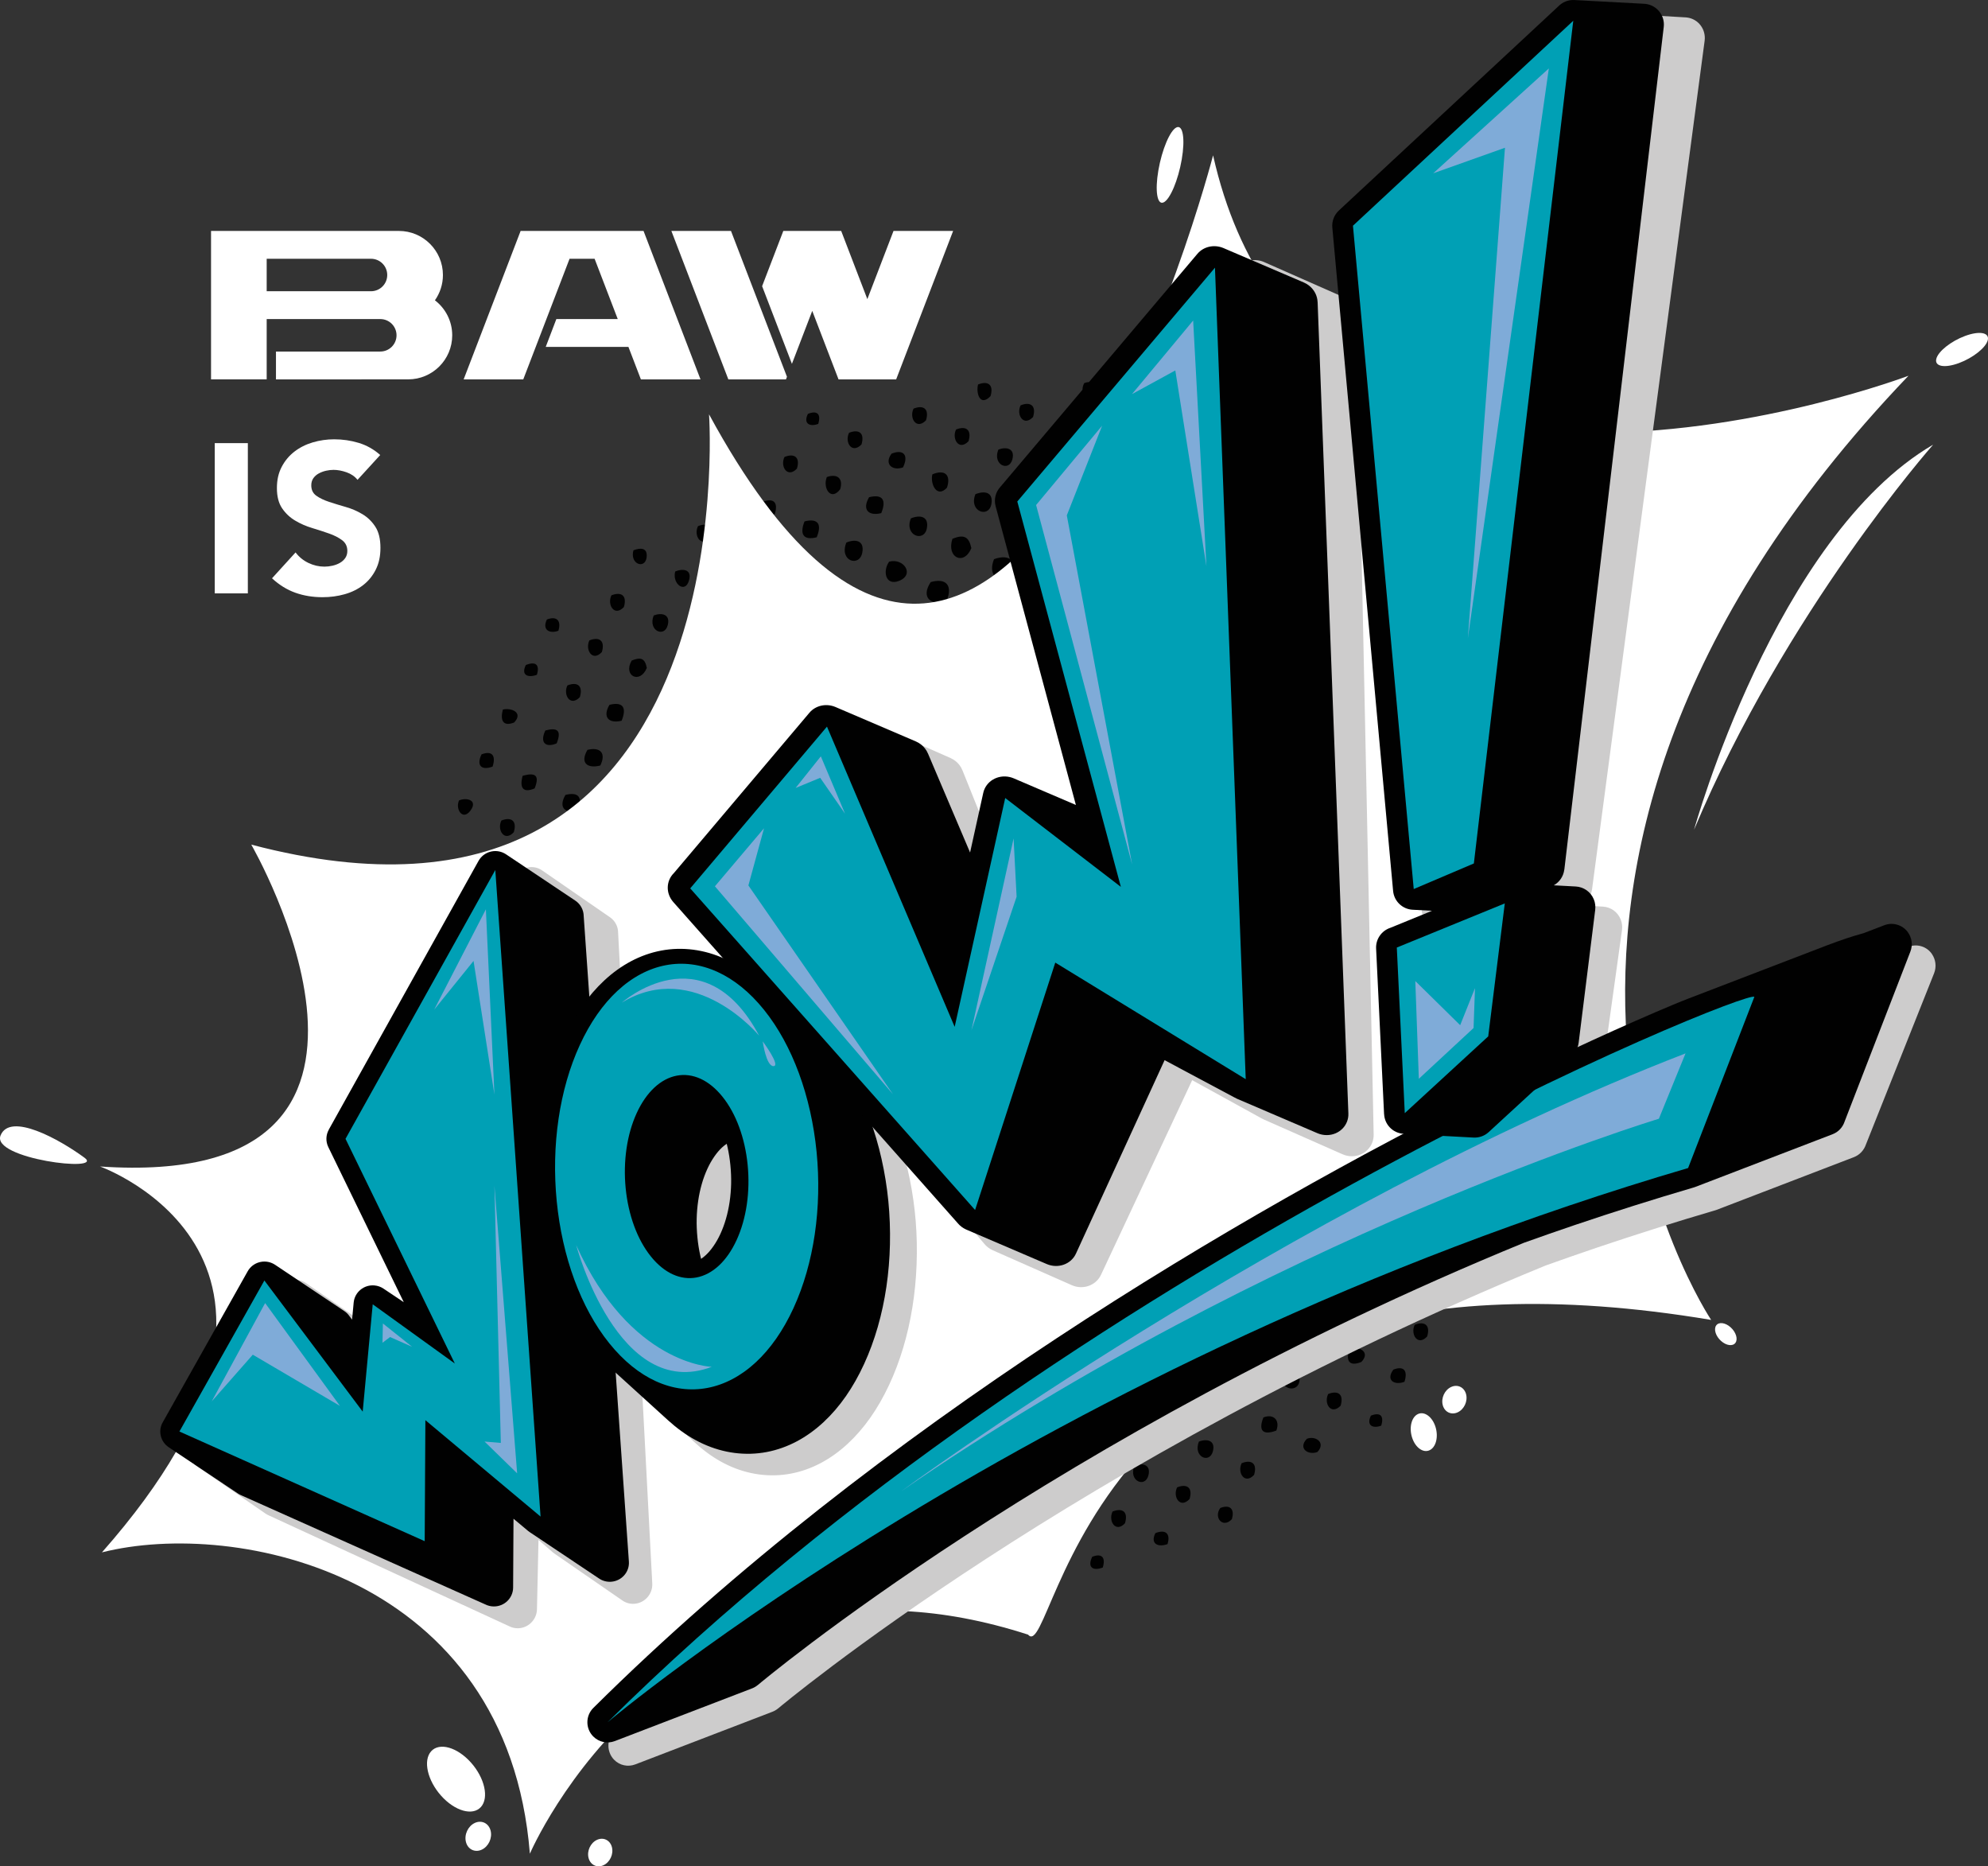 <svg xmlns="http://www.w3.org/2000/svg" xmlns:xlink="http://www.w3.org/1999/xlink" viewBox="0 0 4378.12 4109.13"><rect x="0" y="0" width="4378.12" height="4109.13" fill="#333333" stroke="none"/><defs><style>.cls-1{fill:none;}.cls-2,.cls-3,.cls-4,.cls-5,.cls-6{fill-rule:evenodd;}.cls-2,.cls-7{fill:#fff;}.cls-3{fill:#00a0b5;}.cls-4{fill:#010101;}.cls-8{isolation:isolate;}.cls-9{mix-blend-mode:multiply;}.cls-5{fill:#7fabd8;}.cls-6{fill:#cdcccc;}.cls-10{clip-path:url(#clippath);}</style><clipPath id="clippath"><rect class="cls-1" x="417.17" y="29.32" width="3845.44" height="3858.28"></rect></clipPath></defs><g class="cls-8"><g id="Livello_2"><g id="Livello_1-2"><rect class="cls-7" x="472.93" y="975.66" width="72.89" height="330.81"></rect><path class="cls-7" d="M787.37,1056.48c-5.92-7.47-13.94-13-24.06-16.59-10.13-3.57-19.71-5.37-28.74-5.37-5.3,0-10.74.63-16.35,1.87-5.61,1.25-10.91,3.2-15.89,5.84-4.98,2.65-9.04,6.15-12.15,10.51-3.11,4.37-4.67,9.66-4.67,15.89,0,9.98,3.74,17.61,11.21,22.89,7.48,5.31,16.9,9.82,28.28,13.55,11.36,3.74,23.59,7.48,36.67,11.22,13.08,3.73,25.31,9.04,36.68,15.89,11.36,6.85,20.79,16.04,28.27,27.56,7.47,11.53,11.21,26.95,11.21,46.26s-3.43,34.42-10.28,48.12c-6.85,13.71-16.12,25.08-27.8,34.12-11.68,9.03-25.23,15.73-40.65,20.08-15.41,4.36-31.7,6.55-48.83,6.55-21.49,0-41.43-3.27-59.8-9.82-18.39-6.54-35.51-17.12-51.4-31.77l51.87-57c7.47,9.97,16.89,17.68,28.26,23.13,11.37,5.45,23.13,8.17,35.28,8.17,5.92,0,11.91-.69,17.99-2.1,6.07-1.4,11.52-3.5,16.35-6.31,4.83-2.8,8.72-6.38,11.68-10.74,2.96-4.36,4.44-9.5,4.44-15.42,0-9.97-3.81-17.83-11.44-23.59-7.64-5.77-17.22-10.67-28.74-14.73-11.53-4.04-23.99-8.09-37.38-12.14-13.4-4.04-25.86-9.5-37.38-16.36-11.53-6.84-21.11-15.88-28.74-27.09-7.63-11.22-11.44-26.01-11.44-44.39s3.5-33.33,10.51-46.73c7.01-13.39,16.35-24.6,28.04-33.64,11.68-9.03,25.15-15.81,40.41-20.33,15.26-4.51,31-6.77,47.19-6.77,18.69,0,36.75,2.65,54.2,7.94,17.44,5.3,33.18,14.18,47.19,26.63l-49.99,54.67Z"></path><path class="cls-4" d="M1779.22,911.19c20.78-8.14,29.29.56,22.78,22.11-18.62,6.98-33.41-.35-22.78-22.11M1585.59,1059.28h0c24.2-6.06,33.09-.16,25.85,26.32-22.89,6.23-38.84.23-25.85-26.32M1727.67,1006.1h0c21.8-8.78,35.04.53,27.34,25.75-20.92,21.8-37.52-4.97-27.34-25.75M1869.81,952.89h0c21.75-8.75,35.04.54,27.38,25.74-21.15,21.68-37.59-4.86-27.38-25.74M2011.9,899.7h0c21.79-8.77,35.03.54,27.43,25.72-21.01,21.83-37.61-4.94-27.43-25.72M2153.98,846.51h0c21.79-8.77,35.03.54,27.43,25.71-23.74,24.6-32.3-7.96-27.43-25.71M1820.88,1050.4h0c21.74-8.13,36.95,2.03,29.43,26.79-20.47,27.31-39.08-2.97-29.43-26.79M1394.98,1211.66h0c14.92-6.03,31.59-6.31,29.09,15.3-3.05,26.87-37.52,15.82-29.09-15.3M1537.17,1158.43h0c21.69-8.75,35.02.54,27.33,25.75-20.8,22.18-37.53-5-27.33-25.75M1679.25,1105.24h0c22.93-9.48,35.25-.38,27.33,25.75-22.99,24.55-37.92-4.14-27.33-25.75M1963.43,998.85h0c26-10.63,38.45,3.12,25.27,30.16-22.38,8.51-42.65-6.71-25.27-30.16M2105.51,945.66h0c21.84-8.8,34.98.56,27.48,25.7-20.81,22.15-37.58-4.99-27.48-25.7M2247.65,892.45h0c21.74-8.77,35.02.54,27.42,25.72-20.86,21.97-37.69-4.87-27.42-25.72M2387.65,843.6h0c23.87-10.05,46.15,15.13,26.34,22.55-18.34,7.39-38.04,1.33-26.34-22.55M1771.8,1147.96h0c30.35-7.61,38.53,6.69,26.75,35.02-28.7,7.31-38.22-6.23-26.75-35.02M1913.94,1094.74h0c30.35-7.57,38.43,6.71,26.84,34.99-27.12,6.95-43.23-6.77-26.84-34.99M1630.22,1202.76h0c17.3-6.84,36.96-2.86,31,20.95-7.18,28.98-44.39,12.53-31-20.95M2053.37,1044.35h0c26.94-11.34,41.59.71,32.12,29.43-23.12,24.64-37.39-10.2-32.12-29.43M2198.62,989.96h0c17.39-6.87,36.96-2.86,31.03,20.94-7.18,28.95-44.53,12.53-31.03-20.94M1204.38,1363.99h0c21.32-8.35,32.22,2.21,25.36,24.74-19.26,7.21-36.5-1.84-25.36-24.74M1346.46,1310.79h0c21.85-8.75,35.08.52,27.49,25.74-20.84,22.22-37.41-5.08-27.49-25.74M1487.01,1258.18h0c17.43-7.09,38.05-4.57,30.02,20.89-8.88,28.39-37.31,5.77-30.02-20.89M2341.26,938.38h0c21.75-8.71,35.08.54,27.44,25.76-21.04,22.08-37.45-5.04-27.44-25.76M2483.43,885.15h0c17.75-4.43,46.25,6.23,24.69,28.6-24.07,9.26-36.24-4.91-24.69-28.6M1581.32,1300.32h0c27.08-6.82,51.63,26.66,20.82,36.46-26.91,8.56-32.92-15.81-20.82-36.46M1721.77,1247.74h0c19.9-8.23,40.16-4.91,35.17,22.04-5.97,31.4-50.37,16.03-35.17-22.04M1863.91,1194.53h0c19.84-8.21,40.11-4.88,35.12,22.06-6.17,33.04-51.73,18.93-35.12-22.06M2005.99,1141.33h0c19.85-8.2,40.2-4.9,35.17,22.05-5.93,31.38-50.41,16.04-35.17-22.05M2148.12,1088.12h0c19.81-8.19,40.2-4.92,35.09,22.08-5.84,31.38-50.34,15.99-35.09-22.08M1439.62,1355.11h0c17.35-6.82,37.04-2.91,31,20.99-7.18,28.97-44.35,12.46-31-20.99M2289.16,1037.08h0c21.35-8.91,32.07-7.38,36.43,15.21-14.65,35.29-52.74,18.46-36.43-15.21M2435.96,982.12h0c23.26-8.71,40.77,9.95,24.19,32.4-25.96,6.52-40.64-7.92-24.19-32.4M1297.99,1409.96h0c21.83-8.68,35.04.54,27.45,25.73-20.78,22.23-37.41-5.07-27.45-25.73M2577.01,931.14h0c21.73-8.68,35.04.53,27.39,25.75-20.78,22.22-37.44-5.06-27.39-25.75M1158.04,1464.18h0c21.02-8.52,31.23-1.33,24.36,21.5-18.49,6.91-35.95,1.87-24.36-21.5M1958.1,1236.65h0c32.29-8.77,57.4,28.96,21.16,42.53-29.34,10.98-35.78-21.88-21.16-42.53M1671.26,1345.84h0c26.57-10.98,34.13-3.67,41.63,20.43-20.76,36.4-55.47,19.23-41.63-20.43M1813.31,1292.67h0c29.51-12.34,49.38,1.37,35.75,35.25-25.18,9.43-59.04-3.72-35.75-35.25M2097.52,1186.26h0c25.45-10.51,36.36-4.33,41.63,20.44-15.84,39.58-55.45,21.37-41.63-20.44M1531.17,1400.11h0c19.91-8.24,40.2-4.92,35.18,22.06-5.8,31.3-50.57,16.04-35.18-22.06M2238.58,1135.27h0c27.31-11.51,33.01-7.12,41.08,18.81-20.32,34.92-51.63,19.91-41.08-18.81M2385.42,1080.31h0c19.66-5.4,51.81,9.37,28.31,34.39-27.26,7.44-47.14-6.52-28.31-34.39M1391.13,1454.36h0c20.7-8.54,29.28-4.52,33.33,16.26-15.01,36.45-52.99,17.51-33.33-16.26M2528.11,1028.71h0c17.26-6.93,36.92-2.97,30.92,20.91-7.19,28.95-44.48,12.53-30.92-20.91M1107.45,1562.3h0c17.95-4.55,45.98,6.21,24.77,28.52-24.97,9.77-30.92-5.61-24.77-28.52M1249.54,1509.12h0c21.76-8.7,35.02.52,27.47,25.68-20.8,22.22-37.57-4.94-27.47-25.68M2670.68,977.09h0c21.67-8.67,35.03.53,27.33,25.74-20.86,22-37.55-4.91-27.33-25.74M1907.56,1334.82h0c21.05-6.11,63.51,8.04,37.87,37.56-29.4,33.75-55.83-5.59-37.87-37.56M2049.64,1281.62h0c33.49-9.65,49.78,6.69,34.52,42.82-31.74,9.24-57.86-7.26-34.52-42.82M1625.46,1442.18h0c41.67-11.32,53.37,32.26,11.34,48-19.58-11.36-25.89-27.43-11.34-48M1762.84,1390.74h0c20.42-8.49,43.11-10.04,44.45,17.34,2.15,41.48-62.59,37.37-44.45-17.34M2189.1,1231.17h0c34.26-12.82,55.73,4.92,35.57,40.68-31.1,13.59-48.51-9.15-35.57-40.68M1483.78,1497.04h0c27.32-7.56,45.64,7.21,28.83,36.02-30.42,11.39-47.1-4.06-28.83-36.02M2333.32,1179.01h0c30.72-12.71,45.65,2.51,35.6,35.29-24.8,9.29-59.22-3.88-35.6-35.29M1342.14,1551.88h0c30.41-7.75,38.42,6.8,26.84,34.96-27.02,6.75-43.22-6.72-26.84-34.96M2477.46,1126.86h0c19.83-8.22,40.19-4.93,35.21,22.04-5.93,31.35-50.66,16.05-35.21-22.04M2621.66,1074.67h0c17.29-6.91,36.94-2.93,31,20.94-7.22,29.01-45.34,14.8-31-20.94M1060.46,1660.91h0c24.17-9.38,31.94,4.04,24.33,26.93-24.73,9.26-36.13-2.58-24.33-26.93M1201.06,1608.26h0c26.87-7.01,36.14.17,24.83,28.53-25.41,10.47-37.36-2.78-24.83-28.53M2764.25,1023.07h0c21.81-8.74,35.03.52,27.39,25.78-20.97,21.75-37.52-4.99-27.39-25.78M1856.95,1432.93h0c34.17-10.2,55.06,5.24,40.23,44.35-35.01,35.85-56.03-15.65-40.23-44.35M1997.5,1380.32h0c35.09-10.5,65.05,6.33,39.16,46.55-27.55,7.95-71.01-12.55-39.16-46.55M2141.17,1326.52h0c24.51-11.24,61.19,1.22,44.26,35.35-21.54,43.67-61.53,5.34-44.26-35.35M1713.79,1488.34h0c36.17-15.9,54.56,4.78,38.15,43.3-30.84,8.9-59.2-6.01-38.15-43.3M2283.81,1274.96h0c33.94-9.76,54.52,6.9,37.66,41.73-34.53,10.33-56.27-3.43-37.66-41.73M1572.11,1543.17h0c18.68-7.75,42.79-10.17,45.37,15.95,3.91,40.61-63.59,39.04-45.37-15.95M2429.56,1222.17h0c31.88-8.78,47.4,10.45,30.33,40.87-33.08,12.39-50.71-11.15-30.33-40.87M1433.73,1596.78h0c26.01-10.63,32.87-2.2,40.09,21.01-20.42,35.71-62.93,17-40.09-21.01M1293.69,1651.02h0c27.34-6.84,42.11,6.29,28.36,34.39-27.2,7.15-45.77-4.53-28.36-34.39M2571.06,1172.82h0c25.69-10.57,31.13-3.31,36.43,20.57-3.62,32.58-54.04,23.5-36.43-20.57M2715.33,1120.61h0c17.73-7.06,38.22-2.18,30.5,22.43-8.84,28.35-43.25,9.23-30.5-22.43M1151.02,1708.03h0c27.36-7.45,38.22-1.85,26.36,27.94-26.21,10.8-33.41-1.94-26.36-27.94M2857.93,1069.02h0c21.75-8.74,34.94.59,27.34,25.78-20.69,22.06-37.41-5.11-27.34-25.78M1011,1762.22h0c17.19-7.05,42.6-.33,24.49,23.23-17.1,22.24-33.38-4.94-24.49-23.23M1948.08,1476.24h0c26.07-7.85,69.45.41,49.52,40.79-11.9,24.15-36.32,17.7-53.42,9.29-5.36-22.27-5.52-28.62,3.9-50.08ZM2091.71,1422.46h0c34.32-14.23,75.02,22.23,39.12,51.98-35.88,35-57.6-21.97-39.12-51.98M1804.82,1531.68h0c27.87-8.84,67.26-6.35,48.48,36.77-19.28,44.4-64.19,6.31-48.48-36.77M2234.3,1370.89h0c31.22-9.42,73.14,17.93,38.17,48.72-37.24,27.91-59.35-17.87-38.17-48.72M1664.78,1585.91h0c22.4-6.77,62.39-7.54,48.06,32.5-15.94,44.48-70.38,8.66-48.06-32.5M2380.09,1318.12h0c38.81-10.99,62.76,38.06,21.82,50.35-33.46,10.01-40.87-27.09-21.82-50.35M1526.35,1639.53h0c45.8-13.33,59,35.73,13.51,48.97-26.91-1.72-24.99-31.69-13.51-48.97M2520.11,1269.31h0c33.27-12.46,48.13,5.48,36.57,38.52-31.51,11.8-55.4-.3-36.57-38.52M1383.63,1696.52h0c26.57-10.96,34.18-3.67,41.67,20.4-20.86,36.59-54.7,19.12-41.67-20.4M1245.22,1750.19h0c30.33-7.6,38.47,6.7,26.82,34.92-27.06,6.93-43.17-6.77-26.82-34.92M2664.74,1218.76h0c19.85-8.21,40.21-4.9,35.13,22.08-6.17,32.68-58.75,18.43-35.13-22.08M2808.91,1166.61h0c17.28-6.92,36.94-2.91,31.03,20.88-7.22,28.98-44.39,12.54-31.03-20.88M1104.14,1806.61h0c21.74-8.75,35.02.51,27.34,25.75-20.68,22.1-37.44-5.04-27.34-25.75M2951.55,1115h0c21.74-8.75,35,.58,27.34,25.75-20.67,22.1-37.45-5.03-27.34-25.75M1901.69,1571.02h0c47.92-20.32,77.77,48.38,28.57,64.09-43.7,13.96-51.68-36.18-28.57-64.09M2043.87,1517.8h0c21.1-5.14,40.19-12.03,50.31,14.16,5.42,13.8,4.92,30.24-6.61,41.48-33.22,40.47-74.79-17.54-43.7-55.64M1761.69,1625.27h0c31.26-12.56,69.56,18.42,42.7,51.12-10.37,12.57-30.26,16.77-42.88,7.78-24.1-17.25-14.06-39.17.18-58.9M2183.26,1467.45h0c28.1-12.17,76.45,4.74,50.95,43.91-30.46,46.93-78.36.82-50.95-43.91M2327.47,1415.27h0c30.29-13.09,75.86,17.25,41.78,49.12-30.78,37.76-66.31-14.93-41.78-49.12M1617.43,1682.86h0c37.85-11.34,57.95,7.82,41.24,47.55-40.35,15.1-59.23-6.31-41.24-47.55M2470.6,1365.26h0c42.7-19.56,67.84,38.15,26.64,50.05-34.22,9.88-42.84-24.59-26.64-50.05M1476.41,1739.25h0c34.63-9.98,52.97,4.35,37.55,41.74-32.83,9.63-57.3-1.58-37.55-41.74M2613.69,1315.3h0c31.59-11.83,54.34,5.32,35.07,39.07-33.98,12.72-49.8-3.25-35.07-39.07M1335.19,1795.73h0c26.8-11.16,34.49-4.09,40.03,21-16.68,41.57-52.6,16.92-40.03-21M1196.76,1849.31h0c30.33-7.58,38.41,6.73,26.78,35-27.06,6.81-43.12-6.74-26.78-35M2758.35,1264.7h0c26.61-10.97,42.1,2.31,32.64,31.07-27.11,27.69-42.85-5.53-32.64-31.07M2902.58,1212.51h0c17.19-6.82,36.94-2.9,31.04,20.96-7.31,29.04-44.47,12.48-31.04-20.96M1055.68,1905.76h0c21.79-8.79,34.98.56,27.38,25.73-20.79,22.19-37.46-5.06-27.38-25.73M3045.68,1162.6h0c22.38-9.31,34.59-1.39,26.88,24.1-21.89,8.19-40.25,3.32-26.88-24.1M1994.36,1613.75h0c33.95-13.78,79,15.4,52.63,55.35-33.32,50.5-97.18-7.65-52.63-55.35M1851.15,1669.15h0c39.49-16.24,84.45,25.94,45.26,60.5-44.18,34.3-74.61-23.31-45.26-60.5M2130.62,1564.53h0c45.47-14.38,74.33,4.91,54.74,56.95-45.17,32.06-82.53-10.82-54.74-56.95M2273.26,1512.95h0c41.45-13.02,79.8,7.88,49.45,57.11-45.72,18.94-70.22-12.47-49.45-57.11M1708.44,1726.21h0c42.17-18.21,70.39,13.63,45.42,54.98-43.03,13.19-69.31-11.12-45.42-54.98M2423.76,1458.42h0c40.92-17.18,53.69,19.46,41.16,52.96-34.9,37.23-71.65-16.66-41.16-52.96M1568.97,1782.03h0c32.6-14.27,74.41,20.16,38.09,48.72-33.08,31.84-58.93-19.1-38.09-48.72M2562.6,1411.8h0c38.33-17.54,54.65,7.49,41.87,43.76-28.93,10.83-74.51-9.33-41.87-43.76M1427.8,1838.45h0c45.94-13.25,63.03,34.27,15.05,48.38-26.34-1.66-23.82-29.7-15.05-48.38M2707.32,1361.25h0c26.48-10.91,36.02-3.08,43.66,21.47-23.15,41.67-64.56,21.47-43.66-21.47M1289.88,1893.69h0c30.23-8.22,47.09,6.36,29.36,37.6-28.9,8.11-49.33-8.06-29.36-37.6M2852,1310.7h0c19.83-8.21,40.2-4.9,35.12,22.07-5.84,31.32-50.5,16.05-35.12-22.07M1147.25,1950.63h0c28.36-11.8,38.34,3.72,28.86,30.66-27.3,10.22-37.78-1.58-28.86-30.66M2997.68,1257.9h0c22.71-8.75,35.14,3.75,27.99,27.35-24.98,21.05-37.64-3.06-27.99-27.35M1007.2,2004.9h0c21.72-8.71,34.99.56,27.35,25.75-20.66,22.14-37.54-4.99-27.35-25.75M3140.8,1213.34h0c20.79-8.06,29.21.62,22.81,22.1-18.65,6.98-33.43-.26-22.81-22.1M2087.02,1656.47h0c47.91-20.85,94.16,40.9,43.71,71.9-52.39,32.23-79.93-32.79-43.71-71.9M1940.61,1713.11h0c56.4-24.86,89.87,31.85,53.67,64.51-49.3,42.64-86.56-21.96-53.67-64.51M2227.98,1605.52h0c43.62-18.46,90,32.03,45.81,66.44-45.98,35.93-82.27-26.84-45.81-66.44M1802.23,1766.73h0c41.11-17.56,81.6,19.85,48.78,59.27-37.72,45.19-83-16.96-48.78-59.27M2369.53,1556.1h0c45.8-19.65,84.81,34.16,38.45,63.23-46.95,29.43-58.96-31.71-38.45-63.23M1662.62,1822.56h0c42.11-17.8,66.36,18.33,44.26,57.24-42.42,13.2-81.38-12.47-44.26-57.24M2514.26,1505.53h0c25.94-11.64,59.51,3.17,50.07,36.58-14.7,52.1-87.46,14.84-50.07-36.58M1520.57,1881.15h0c28.85-12.64,74.28,14.17,40.73,45.95-34.16,38.92-56.89-16.79-40.73-45.95M2657.84,1457.14h0c29.23-13.43,68.11,13.79,38.07,43.37-27.38,33.65-59.88-12.91-38.07-43.37M1380.95,1936.96h0c34.31-13.97,48.49,9.7,34.55,42.9-33.03,14.51-53.96-11.07-34.55-42.9M2804.14,1406h0c30.45-8.39,46.85,9.29,29.88,39.23-33.09,15.63-49.89-10.16-29.88-39.23M1240.34,1995.06h0c26.09-10.99,30.44-4.17,37.96,19.98-13.17,34.41-53.03,17.41-37.96-19.98M2947.25,1356.05h0c30.38-7.76,38.39,6.8,26.72,34.98-29.2,7.97-38.7-6.17-26.72-34.98M1100.34,2049.29h0c17.27-6.9,36.88-2.91,31.03,20.89-7.25,28.94-44.58,12.56-31.03-20.89M960.28,2103.5h0c22.56-8.77,32.87,3.14,25.8,26.33-25.39,9.5-33.11.1-25.8-26.33M3090.33,1306.08h0c21.8-8.73,34.98.53,27.39,25.73-21.02,21.81-37.6-4.87-27.39-25.73M2031.67,1756.39h0c63.91-27.98,97.73,38.55,57.68,72.05-51.37,42.87-91.9-22.64-57.68-72.05M2175.34,1702.6h0c62.3-27.3,94.39,41.27,54.57,73.21-53.84,43.12-90.23-29.87-54.57-73.21M1890.09,1811.21h0c47.52-20.16,105.79,30.25,53.83,71.31-49.66,39.35-80.67-30.57-53.83-71.31M2322.73,1649.25h0c41.78-18.46,91.24,34.58,48.41,69.49-49.99,40.7-90.21-26.43-48.41-69.49M1750.55,1867.06h0c35.08-15.07,90.06,7.28,58.84,54.18-12.66,19-40.03,27.2-56.99,11.77-22.74-20.87-14.74-41.86-1.85-65.95M2461.59,1602.68h0c19.41-6.01,37.11-14.82,52.3,3.81,6.34,20.38,15.38,37.62-3.9,55.46-43.87,16.42-81.86-12.57-48.4-59.27M1614.16,1921.68h0c44.13-18.66,62.95,18.4,44.26,57.27-47.8,21.01-71.47-15.45-44.26-57.27M2611.04,1550.27h0c33.46-14.03,68.27,24.68,37.96,54.24-38.86,29.7-77.37-29.73-37.96-54.24M1471.95,1980.35h0c24.67-10.27,64.76,1.67,46.61,37.89-21.93,44.01-78.61-4.23-46.61-37.89M2754.63,1501.96h0c33.62-7.3,54.85,12,33.41,45.08-36.78,13.77-60.3-12.18-33.41-45.08M1331.38,2038.39h0c32.29-9.41,54.38,5.01,35.16,39.06-33.23,14.01-47.26-4.65-35.16-39.06M2895.11,1454.77h0c26.55-10.99,34.12-3.69,41.63,20.42-20.56,35.8-61.38,20.04-41.63-20.42M1191.93,2094.19h0c19.74-8.18,40.1-4.88,35.07,22.1-5.88,31.36-50.43,15.99-35.07-22.1M3038.21,1404.82h0c17.65-7.31,35-7.67,35.28,15.64.37,32.96-54.37,23.37-35.28-15.64M1052.36,2150.03h0c24.24-9.72,34.45,3.66,26.32,27.94-23.99,8.99-38.88-2.19-26.32-27.94M3183.96,1352.04h0c19.05-7.7,45.05,6.96,24.81,28.5-24.02,9.25-36.42-4.82-24.81-28.5M1988.5,1849.98h0c63.27-27.08,94.43,51.85,50.19,82.03-56.32,38.39-98.86-35.41-50.19-82.03M2125.89,1798.55h0c66.4-28.87,100.05,44.92,58.1,79.07-52.87,43-102.16-26.08-58.1-79.07M2268.56,1746.94h0c64.89-28.38,95.97,46.52,55.48,76.44-57.11,42.18-94.6-29.6-55.48-76.44M1845.88,1907.01h0c62.59-27.52,90.54,47.09,49.72,74.97-57.32,39.21-86.56-35.92-49.72-74.97M2411.65,1696.97h0c42.87-18.25,99.94,25.88,52.9,65.24-47.77,39.91-88.49-19.9-52.9-65.24M1702.08,1966.21h0c34.06-14.6,88.09,6.46,58.25,51.12-35.59,53.14-89.73-2.14-58.25-51.12M2555.19,1648.63h0c35.93-15.42,90.13,18.67,49.51,57.08-15.28,17.7-36.58,17.83-50.7.69-17.55-21.2-11.84-35.92,1.19-57.77M1563.02,2023.62h0c37.34-9.74,67.15,1.74,50.17,47.87-39.26,33.09-74.43-7.33-50.17-47.87M2700.37,1599.69h0c28.98-12.64,64.73,2.05,47.74,40.22-19.47,43.93-72,4.06-47.74-40.22M1424,2081.13h0c22.41-6.76,59.37-5.37,45.23,32.35-15.46,41.32-64.76,12.93-45.23-32.35M2845.61,1550.76h0c20.62-6.02,55.89-4.08,41.76,31.08-15.83,39.46-61.19,8.48-41.76-31.08M1286.08,2136.35h0c29.04-7.99,45.33,7.4,32.98,38.07-31.55,11.81-53.85-.82-32.98-38.07M2991.9,1499.54h0c28.23-7.82,52.98,24.69,22.4,39.28-30.63,14.57-31.68-19.16-22.4-39.28M1144.98,2192.78h0c30.29-7.59,38.51,6.69,26.73,34.97-27.1,6.93-43.24-6.79-26.73-34.97M3134.98,1449.58h0c16.96-6.79,36.9-2.84,31.02,20.89-7.24,29.07-44.43,12.55-31.02-20.89M1003.9,2249.2h0c21.67-8.71,34.99.55,27.35,25.78-20.83,21.92-37.59-5.01-27.35-25.78M3279.25,1397.38h0c22.42-8.7,32.77,3.17,25.8,26.36-23.45,8.78-37.97-1.61-25.8-26.36M2081.16,1892.7h0c67.42-28.52,99.26,56.82,50.62,89.07-58.51,38.83-102.5-39.14-50.62-89.07M2217.42,1843.49h0c67.01-29.03,104.72,41.1,63.4,78.87-54.08,49.36-109.58-23.1-63.4-78.87M1933.74,1951.48h0c64.22-27.92,102.92,35.14,63.89,75.1-50.01,51.21-105.04-23.61-63.89-75.1M2367.91,1788.95h0c55.41-23.14,89.74,48.38,49.79,80.37-50.78,40.65-106.75-29.46-49.79-80.37M1797.36,2006.15h0c58.36-25.66,90.27,40.04,54.02,71.6-51,44.34-95.86-27.22-54.02-71.6M2508.43,1741.75h0c47.29-20.28,89.98,36.49,42.64,69.72-50.71,35.63-79.64-30.88-42.64-69.72M1656.76,2064.17h0c35.61-15.16,82.75,13.08,53.67,55.38-34.57,50.24-88.22-8.66-53.67-55.38M2647.83,1696.78h0c43.02-13.43,73.47,6.12,50.49,54.91-44.74,16.75-73.48-6.23-50.49-54.91M1515.07,2124.44h0c31.57-9.64,82.51,14.96,42.24,50.8-40.61,31.89-55.52-20.2-42.24-50.8M2796.12,1646.65h0c29.32-12.8,72.16,15.76,39.17,46.56-36.62,16.41-64.82-9.15-39.17-46.56M1376.03,2181.9h0c32.82-9.64,56.75,2.37,37.74,41.68-32.78,9.63-57.45-1.56-37.74-41.68M2939.77,1598.29h0c33.66-12.6,52.31,5.95,33.47,39.67-33.62,12.58-47.59-5.58-33.47-39.67M1238.1,2237.08h0c27.36-7.38,45.53,7.2,28.82,36.06-28.78,10.77-48.05-7.65-28.82-36.06M3084.47,1547.67h0c23.22-9.54,30.78-4.85,35.3,17.45-15.81,38.23-50,19.15-35.3-17.45M1097.01,2293.53h0c17.25-6.85,36.95-2.88,30.95,20.93-7.18,28.99-44.35,12.54-30.95-20.93M3229.12,1497.17h0c21.82-8.78,34.93.57,27.47,25.72-20.96,22.01-37.63-4.98-27.47-25.72M957.48,2349.4h0c18.17-7.11,43.24,11.18,19.55,27.63-23.77,16.54-26.64-13.14-19.55-27.63M2171.11,1938.24h0c87.86-37.76,103.98,108.1,13.33,99.42,12.4,11.8,17.99,35.12,19.77,52.03,13.18-9.86,34.91-18.05,50.93-17.28-34.75-49.74,13.74-134.39,69.93-87.12,43.21,36.38,2.54,96.72-44.97,99.35,10.84,12.63,15.93,34.37,17.68,50.99,111.78-64.49,114.31,110.96,23.32,92.11,85.64,71.77-101.25,158.99-84.75,33.52-13.13,13.71-39.29,23.37-57.35,19.68,45.82,43.01-7,126.53-62.81,91.01-49.6-31.65-4.08-100.84,44.16-100.21-12.01-12.31-21.26-38.5-17.56-56.43-81.51,86.21-140.86-101.27-27.6-88.69-38.6-39.25-4.87-109.56,50.5-98.16-26.84-27.21-19.78-62.74,5.42-90.21h0ZM2024.75,1994.85h0c40.92-17.63,107.84,9.01,79.62,64.22-37.27,72.9-128.76,9.33-79.62-64.22M2315.28,1886.08h0c65.55-28.24,99.45,53.12,56.45,85.06-59.99,44.61-110.41-33.12-56.45-85.06M1885.28,2050.66h0c37.3-16.2,98.87,7.35,75.3,58.43-31.8,69.05-123.82,11.84-75.3-58.43M2454.18,1839.48h0c47.77-20.95,110.3,30.8,57.05,72.27-52.68,41.01-94.58-25.18-57.05-72.27M1746.24,2108.11h0c41.48-17.64,95.85,13.89,59.22,63.66-39.27,53.2-92.66-15.78-59.22-63.66M2600.93,1789.93h0c54.4-24.02,84.18,36.19,48.44,64.66-38.4,37.96-88.78-16.76-48.44-64.66M1610.35,2164.37h0c43.94-18.84,69.15,18.71,44.81,58.84-44.12,16.52-80.57-15.02-44.81-58.84M2743.5,1743.78h0c40.01-17.5,69.14,9.14,45.89,51.18-32.79,38.41-68.87-15.73-45.89-51.18M1468.65,2224.62h0c28.86-12.64,49.49-3.26,50.47,31.52-25.7,45.17-75.86,14.49-50.47-31.52M2890.25,1694.21h0c31.25-8.99,37.05-5.75,46.83,25.66-22.96,46.68-67.14,21.61-46.83-25.66M1328.06,2282.66h0c29.46-12.24,35.91-3.66,44.21,23.03-23.45,41.37-58.86,18.76-44.21-23.03M3033.85,1645.89h0c26.58-11.06,34.11-3.71,41.62,20.4-20.83,36.53-54.61,19.09-41.62-20.4M1188.51,2338.48h0c19.9-8.2,40.17-4.88,35.23,22.08-6.27,33.03-53.25,14.86-35.23-22.08M3180.14,1594.69h0c17.33-6.91,36.95-2.88,31.03,20.94-7.26,29-44.45,12.47-31.03-20.94M1049.06,2394.29h0c21.67-8.68,35.03.54,27.34,25.76-20.89,22.09-37.39-5.02-27.34-25.76M3321.75,1545.31h0c16.64-4.25,47.21,4.01,25.76,26.34-21.45,8.26-37.36-2.94-25.76-26.34M1977.91,2093.39h0c67.6-29.22,108.57,38.87,66.95,79.3-52.69,51.35-115.39-19.61-66.95-79.3M2403.19,1935.99h0c65.1-28.34,105.28,35.64,65.92,76.14-52.66,54.21-108.81-22.59-65.92-76.14M1843.05,2147.45h0c62.82-27.11,93.95,50.47,51.33,79.84-59.55,40.99-94.21-38.29-51.33-79.84M2548.3,1887.03h0c34.42-15.05,82.8,4.41,66.8,49.94-7.08,20.35-27.04,30.49-46.46,32.48-43.22-10.3-40.03-50.86-20.34-82.42ZM1699.83,2208.32h0c24.65-7.82,40.69-14.14,56.77,10.29,15.09,22.84,6.83,49.01-17.81,61.26-45.42,22.51-64.99-39.39-38.96-71.55ZM2698.22,1836.31h0c40.62-17.03,81.05,31.86,41.55,62.67-44.05,34.39-76.05-25.66-41.55-62.67M1563.92,2264.57h0c30.2-12.58,71,15.88,45.05,48.75-34.92,44.24-76.55-7.97-45.05-48.75M2839.21,1790.78h0c20.63-5.26,25.81-9.67,44.56,1.29,4.81,19.5,13.22,39.45-9.47,52.94-41.32,24.51-49.34-28.18-35.09-54.23ZM1422.35,2324.75h0c26.43-11.54,40.06-1.14,46.75,25.73-25.8,46.78-74.46,17.21-46.75-25.73M2985.96,1741.2h0c26.78-7.32,65.41,24.4,30.65,45.01-32.43,19.18-43.09-22.84-30.65-45.01M1280.1,2383.44h0c26.59-11.04,34.14-3.68,41.63,20.4-20.87,36.58-54.7,19.12-41.63-20.4M3129.64,1692.82h0c19.77-8.16,40.11-4.88,35.09,22.09-5.9,31.34-50.53,16.03-35.09-22.09M1142.18,2438.65h0c26.8-10.03,37.3,3.79,28.36,29.02-24.01,24.85-36.94-7.77-28.36-29.02M1000.56,2493.48h0c23.7-9.58,33.93,2.06,25.84,26.34-20.33,7.61-38.24-.99-25.84-26.34M3274.27,1642.27h0c21.89-8.79,34.93.55,27.49,25.72-21.19,21.62-37.82-4.75-27.49-25.72M2355.2,2031.35h0c70.3-30.28,108.25,46.61,63.36,84.28-58.39,48.92-110.57-27.63-63.36-84.28M1935.72,2190.2h0c63.8-27.34,98.24,49.59,55.96,83.49-59.18,47.37-106.08-35.19-55.96-83.49M2497.26,1983.58h0c38.43-16.76,100.03,10.29,72.91,61.15-34.75,65.07-118.88,5.51-72.91-61.15M1790.89,2251.6h0c64.11-28.25,94.56,41.83,55.65,71-57.58,43.11-86.27-31.38-55.65-71M2645.59,1933.44h0c54.66-24.13,85.43,37.96,50.93,67.36-50.05,42.63-86.63-25.15-50.93-67.36M1658.17,2306.7h0c46.01-18.87,76.35,40.36,32.08,66.76-44.23,26.49-65.15-37.17-32.08-66.76M2789.68,1886.7h0c28.53-12.76,75.22,10.82,51.66,46.83-31,47.28-80.13-3.29-51.66-46.83M1516.47,2366.95h0c26.27-10.73,62.36,8.1,44.1,41.36-24.71,45.09-78.72-1.94-44.1-41.36M2138,2137.83h0c10.69,12.26,18.12,36.48,16.58,53.27,12.27-11.48,34.12-19.44,50.01-20.59-5.18-16.63-10.36-33.3-15.56-49.99-13.16,9.88-34.94,18.1-51.03,17.31M2933.91,1839.87h0c40.26-18.49,54.03,8.73,38.58,45.02-28.16,8.23-69.8-11.72-38.58-45.02M1375.88,2424.94h0c20.23-5.66,66.66,16.57,34.04,38.23-32.39,21.57-56.15-5.97-34.04-38.23M3081.7,1788.15h0c34.87-8.74,56,35.97,15.56,44.16-27.44,5.53-27.2-27.58-15.56-44.16M1233.67,2483.62h0c19.86-8.21,40.2-4.92,35.22,22.05-5.97,31.39-50.42,15.99-35.22-22.05M3223.71,1740.4h0c18.87-7.66,38.17-3.86,32.98,21.48-5.03,24.53-51.59,16.61-32.98-21.48M1094.21,2539.4h0c21.68-8.65,35.03.53,27.35,25.8-20.82,21.96-37.57-4.96-27.35-25.8M3367.93,1688.2h0c21.72-8.67,35.04.53,27.44,25.76-20.87,21.95-37.66-4.9-27.44-25.76M2025.76,2235.66h0c69.9-30.09,104.59,49.94,60.03,85.6-56.24,44.95-112-30.45-60.03-85.6M2450.94,2078.29h0c66.64-28.76,102.12,47.49,59.07,82.33-55.64,45.12-106.53-27.58-59.07-82.33M1885.04,2293.76h0c51.03-22.36,110.8,36.63,54.88,75.82-55.39,38.79-92.78-29.31-54.88-75.82M2596.13,2029.4h0c58.58-25.63,90.47,42.97,52.92,73.72-48.53,39.81-96.64-23.69-52.92-73.72M1750.8,2349.43h0c36.35-15.33,76.47,22.83,50.07,59.92-36.69,51.53-95.88-11.87-50.07-59.92M2740.22,1982.63h0c32.09-13.94,79.42,9.08,54.13,49.93-32.27,52.13-89.94-2.37-54.13-49.93M1609.07,2409.65h0c42.07-9.93,61.58,15.29,42.22,56.23-43.79,22.23-73.76-17.96-42.22-56.23M2884.34,1935.84h0c34.05-14.81,75.55,19.31,38.97,49.64-38.11,31.58-57.19-18.72-38.97-49.64M1465.85,2470.54h0c29.02-12.12,39.99-2.02,48.41,25.06-25.97,46.91-73.34,18.39-48.41-25.06M2233.8,2184.79h0c8.94,13.28,15.87,35.54,14.4,52.24,14.44-10.83,36.58-20.26,54.28-18.51-11.9-12.63-18.04-34.65-19.77-52.03-16.36,6.12-32.68,12.23-48.91,18.3M3031.11,1886.31h0c20.55-5.66,60.02,6.06,37.47,37.26-24.35,33.62-55.35-5.37-37.47-37.26M1325.25,2528.53h0c19.63-8.13,56.18-2.22,37.02,29.46-19.68,32.58-46.24-1.7-37.02-29.46M3174.8,1837.95h0c19.75-8.19,40.1-4.9,35.07,22.06-5.88,31.37-50.41,16.05-35.07-22.06M1187.34,2583.78h0c17.24-6.86,36.93-2.95,30.95,20.96-7.19,28.96-44.36,12.48-30.95-20.96M3318.93,1785.79h0c22-8.24,35.3,2.7,27.97,27.26-22.77,23.99-38.96-4.83-27.97-27.26M1047.28,2637.98h0c30.86-11.91,37.62,26.34,12.57,30.64-18.91,3.29-26.01-16.46-12.57-30.64M2403.51,2175.25h0c70.26-30.23,102.37,55.27,55.37,87.34-61.39,41.84-104.19-37.13-55.37-87.34M1976.63,2338.7h0c68.28-29.66,102.21,42.92,59.69,78.47-53.66,44.85-102.92-26.38-59.69-78.47M2543.99,2128.11h0c49.1-21.55,110.8,31.12,57.05,73.52-52.93,41.72-95.11-26.58-57.05-73.52M1837.54,2396.15h0c41.59-17.93,66.97-3.03,69.13,40.73-18.91,76.43-122.67,24.64-69.13-40.73M2693.91,2077.37h0c60.4-24.96,83.95,65.45,23.34,78.73-45.36,9.92-49.57-53.4-23.34-78.73M1697.51,2455.8h0c45.82-14.1,88.23,29.95,36.48,61.8-42.02,25.79-56.8-32.19-36.48-61.8M2838,2030.63h0c33.68-14.21,74.06,21.8,42.01,53.44-37.59,36.97-71.73-16.96-42.01-53.44M1561.62,2512.05h0c35.76-8.17,59.37,13.27,38.55,50.4-36.8,11.32-71.12-12.34-38.55-50.4M2979.07,1985.02h0c37.31-16.78,56.21,8.91,38.57,44.96-36.88,15.28-53.56-9.14-38.57-44.96M1416.8,2573.48h0c28.53-11.92,37.07-5.56,45.29,20.84-20.59,42.01-62.12,21.23-45.29-20.84M3124.16,1936.11h0c30.34-12.59,50.84,4.29,32.54,36.46-25.95,10.66-53.16-9.01-32.54-36.46M1278.83,2628.74h0c19.86-8.21,40.17-4.89,35.23,22.08-5.92,31.05-53.8,16-35.23-22.08M3270.46,1884.95h0c17.32-6.93,36.93-2.94,31.02,20.9-7.04,27.96-50.64,12.87-31.02-20.9M1139.38,2684.55h0c21.66-8.72,34.99.56,27.34,25.77-20.91,22.01-37.41-5.1-27.34-25.77M3413.1,1833.34h0c17.71-7.14,45.13,7.37,24.71,28.51-24.07,9.25-36.27-4.84-24.71-28.51M2209.81,2328.85h0c40.47-17.52,103.42,10.66,78.29,64-34.18,72.55-133.14,10.75-78.29-64M2355.12,2274.45h0c63.27-27.37,100.67,41.23,62.2,81.08-51.88,53.77-115.86-24.63-62.2-81.08M2072.92,2381.85h0c68.41-29.52,99.16,53.57,52.78,84.66-58.06,38.97-99.23-35.91-52.78-84.66M2498.19,2224.45h0c66.31-28.82,96.29,51.13,51.77,81.43-56.79,38.65-96.35-34.62-51.77-81.43M1929.17,2441.07h0c45.48-20.02,108.59,26.8,56.93,68.84-51.65,42.03-88.96-21.42-56.93-68.84M2643.41,2175.5h0c39.15-16.69,62.87,2.43,64.8,44.14-42.57,71.09-118.14,12.77-64.8-44.14M1793.27,2497.3h0c47.49-20.78,80.72,34.17,46.27,63.72-50.72,39.54-79.15-25.87-46.27-63.72M2784.33,2129.92h0c30.2-12.43,66.38-3.18,56.98,38.16-12.76,55.93-88.3,19.77-56.98-38.16M1651.58,2557.62h0c29.26-12.21,69.56,5.09,48.93,43.05-24.47,44.98-78.49-.11-48.93-43.05M2928.44,2083.19h0c36.64-11.17,65.28,4.36,42.31,45.32-37.33,29.59-55.89-13.37-42.31-45.32M1509.97,2617.83h0c30.53-12.78,38.72-5.74,47.82,23.5-21.96,44.88-71.65,16.37-47.82-23.5M3073.65,2034.23h0c26.61-11.29,36.74-6.48,45.23,20.82-23.27,41.66-59.8,23.14-45.23-20.82M1373.57,2672.45h0c27.54-7.48,45.53,7.17,28.82,36.04-29.24,10.95-48.31-7.05-28.82-36.04M3219.95,1983.06h0c16.5-6.86,36.14-7.46,35.72,17-.43,33.96-53.12,26.31-35.72-17M1232.49,2728.89h0c17.23-6.89,36.94-2.9,30.94,20.93-7.17,29.02-44.35,12.53-30.94-20.93M3364.58,1932.52h0c21.83-8.78,34.94.57,27.49,25.72-20.98,21.97-37.64-4.97-27.49-25.72M1091.38,2785.35h0c26.98-11.18,32.02,1.77,24.21,26.93-21.99,8.6-35.23-4.44-24.21-26.93M2168.12,2427.24h0c63.57-27.1,95.85,53.28,52.27,82.99-59,40.34-101.31-35.77-52.27-82.99M2305.51,2375.81h0c67.3-29.22,101.38,45.28,58.59,80.62-53.24,44.06-103.6-26.62-58.59-80.62M2448.17,2324.15h0c64.21-27.96,98.29,44.43,57.53,77.52-53.22,43.17-101.36-25.41-57.53-77.52M2027.02,2483.64h0c59.12-25.53,90.67,45.21,51.92,76-55.09,43.67-95.76-31.57-51.92-76M2590.14,2276.43h0c39.89-17.61,103.15,16.75,59.82,62.81-44.21,47.01-97.61-14.49-59.82-62.81M1886.4,2541.7h0c36.88-16.23,84.01,21.57,54.18,60.73-37.71,49.45-93.68-14.18-54.18-60.73M2735.32,2227.5h0c37.78-15.67,88.85,22,48.46,58.24-39.9,35.92-77.18-19.36-48.46-58.24M1744.84,2601.9h0c27.5-8.26,75.23,2.79,51.41,44.89-28.31,49.98-78.05-.58-51.41-44.89M2882.13,2177.95h0c43.36-12.91,58.24,13.69,41.06,53.01-41.79,18.26-65.44-13.28-41.06-53.01M1607.27,2658.78h0c26.28-6.02,67.91,18.62,35.19,45.63-35.99,29.63-58.19-15.26-35.19-45.63M3024.73,2131.74h0c36.57-10.71,53.98,2.93,37.56,41.75-36.08,10.72-52.34-5.2-37.56-41.75M1466.7,2716.82h0c33.8-9.24,57.69,28.8,21.13,42.48-29.33,10.98-35.65-21.84-21.13-42.48M3172.52,2080.03h0c27.33-7.52,45.59,7.23,28.81,36-29.23,10.95-48.42-7.07-28.81-36M1325.61,2773.24h0c30.39-7.73,38.39,6.79,26.73,34.99-27.05,6.82-43.25-6.69-26.73-34.99M3315.6,2030.03h0c17.34-6.9,36.95-2.91,31.04,20.93-7.27,29-44.58,12.53-31.04-20.93M1184.53,2829.65h0c21.66-8.7,35.02.54,27.34,25.79-20.83,21.92-37.56-4.94-27.34-25.79M3456.03,1982.86h0c21.6-9.09,37.21-6.95,29.14,19.7-18.3,6.86-42.37,7.82-29.14-19.7M2256.45,2478.75h0c63.83-27.89,99.64,37.58,59.73,73.07-53.61,47.76-96.4-27.35-59.73-73.07M2398.54,2425.56h0c64.19-28.03,97.93,41.01,58.19,73.64-54.2,44.56-92.93-23.62-58.19-73.64M2116.41,2532.99h0c46.65-20.52,107.47,29.19,55.29,69.67-50.22,39.02-91.03-23.84-55.29-69.67M2541.69,2375.6h0c64.07-28.4,92.75,41.7,53.46,69.99-56.77,40.83-82.44-32.24-53.46-69.99M1978.49,2588.24h0c38.77-16.83,62.62-.53,63.85,40.91-19.78,69.25-114.98,20.44-63.85-40.91M2689.58,2323.88h0c22.45-5.7,34.59-10.92,50.47,9.41,17.73,22.47,6.87,43.5-15.04,57.59-44.79,28.92-64.23-34.85-35.43-67ZM1839.45,2645.68h0c37.32-15.95,79.94,25.86,42.75,57.8-42.38,15.87-77.59-16.67-42.75-57.8M2836.33,2274.29h0c34.61-14.12,70.6,25.69,38.45,55.81-40.58,31.6-70.56-21.97-38.45-55.81M1694.65,2707.05h0c21.64-9.46,73.54-4,50.75,34.16-27.08,45.28-65.79,6.38-50.75-34.16M2975.66,2229.3h0c25.64-11.49,46.18-5.49,48.39,25.13-25.64,45.66-66.89,19.81-48.39-25.13M1558.32,2761.72h0c32.97-9.49,48.54,5,35.57,40.71-35.1,14.82-51.14-3.86-35.57-40.71M3123.51,2177.61h0c36.61-10.13,53.08,35.15,17.6,43.56-28.34,6.69-30.24-25.67-17.6-43.56M1417.7,2819.78h0c19.76-8.15,40.12-4.86,35.09,22.13-5.89,31.31-50.43,15.97-35.09-22.13M3266.64,2127.6h0c31.57-8.04,49.9,29.47,16.53,36.56-24.82,5.24-27.56-17.56-16.53-36.56M1278.15,2875.63h0c25.77-10.61,34.98,1.46,27.85,27.37-25.65,10.81-41.89,1.44-27.85-27.37M3409.74,2077.63h0c21.83-8.78,34.94.58,27.48,25.7-21.18,21.65-37.8-4.69-27.48-25.7M2356.96,2523.96h0c57.95-25.05,86.47,47.16,47.64,73.95-57.29,39.54-88.2-35.32-47.64-73.95M2210.53,2580.57h0c59.71-26.52,91.04,35.56,54.69,67.76-50.35,44.46-86.81-26.02-54.69-67.76M2499.59,2472.35h0c55.1-24.01,82.66,44,48.23,70.18-53.13,40.23-89.2-31.07-48.23-70.18M2073.69,2633.61h0c46.24-19.38,88.57,40.71,42.61,70.75-48.53,31.79-75.67-35.46-42.61-70.75M2642.65,2422.42h0c24.93-6.12,29.29-5.86,50.18,8.21,11.21,15.95,10.81,39.46-4.43,53.86-14.15,16.47-42.78,15.94-55.02-1-8.87-28.5-11.91-36.51,9.26-61.07h0ZM1929.85,2692.83h0c46.88-20.26,68.63,15.6,47.97,57.67-44.49,18.34-75.55-13.82-47.97-57.67M2784.69,2374.63h0c35.28-15.24,77.29,24.1,41.62,54.62-38.5,14.42-74.28-13.32-41.62-54.62M1789.32,2750.86h0c30.63-12.81,76.63,14.08,42.92,46.95-35.75,40.48-55.27-18.03-42.92-46.95M2928.29,2326.3h0c38.85-11.23,54.61,9.78,39.07,46.56-37.69,14.11-60.18-8.24-39.07-46.56M1650.28,2808.32h0c33.68-10.16,52.55,3.31,36.16,42.25-34.71,10.08-53.43-6.92-36.16-42.25M3070.39,2278.48h0c34.4-12.87,52.44,3.44,35.06,39.05-32.95,12.34-46.04-6.09-35.06-39.05M1512.37,2863.56h0c27.31-7.54,45.63,7.21,28.81,36.03-29.03,22-44.48-12.9-28.81-36.03M3216.6,2227.35h0c24.46-10.13,30.95-4.14,35.79,18.99-14.74,36.52-50.2,16.89-35.79-18.99M1371.27,2919.95h0c17.28-6.88,36.95-2.89,31.05,20.94-7.28,29-44.47,12.48-31.05-20.94M3361.28,2176.78h0c21.8-8.73,34.97.53,27.39,25.76-20.73,22.13-37.47-5.09-27.39-25.76M1231.73,2975.81h0c19.01-7.67,42.41,6.44,22.65,27.53-18.51,7.17-41.88-7.29-22.65-27.53M2309.46,2626.35h0c41.7-17.74,69.94,14.14,52.54,56.5-19.25,46.92-102.05,2-52.54-56.5M2166.25,2681.75h0c36.5-16.13,86.81,18.14,51.14,57.84-40.33,44.73-84.56-14.56-51.14-57.84M2445.72,2577.13h0c30.66-9.64,91.56,1.38,59.19,49.94-35.42,53.05-90.45-1.38-59.19-49.94M2591.53,2524.39h0c33.48-13.85,78.24,8.72,53.57,51.19-28.26,48.65-89.03-5.92-53.57-51.19M2025.16,2738.2h0c37.19-16.2,85.05,26.48,42.23,57.25-42.18,30.3-67.82-22.71-42.23-57.25M2736.22,2473.76h0c47.77-20.65,76.55,46.86,28.48,61.68-41.87,12.98-48.18-34.52-28.48-61.68M1882.96,2796.83h0c26.35-10.97,69.93,1.13,48.79,39.6-26.13,47.68-66.2.79-48.79-39.6M2879.88,2425.45h0c36.48-11.03,55.79,5.78,40.69,45.93-37.37,13.99-63.76-4.29-40.69-45.93M1746.56,2851.5h0c44.79-12.75,60.07,37,12.39,51.15-24.32-10.25-30.01-28.52-12.39-51.15M3024.49,2374.86h0c26.51-7.42,36.09-1.78,43.1,25.3-24.62,43.33-68.46,12.72-43.1-25.3M1602.82,2910.69h0c19.67-8.13,56.13-2.19,37.03,29.48-19.64,32.57-46.26-1.75-37.03-29.48M1464.4,2964.32h0c30.96-7.81,38.8,6.5,26.82,34.97-26.5,6.78-38.34-6.29-26.82-34.97M3168.1,2326.51h0c19.84-8.2,40.2-4.89,35.12,22.08-5.84,31.32-50.5,16.05-35.12-22.08M3312.31,2274.34h0c14.5-5.79,31.45-5.3,31.85,15.1.52,30.37-48.25,25.77-31.85-15.1M1323.3,3020.71h0c21.74-8.66,34.99.57,27.35,25.77-20.66,22.14-37.54-4.98-27.35-25.77M3453.81,2224.9h0c26.93-11.2,34.04-.02,25.39,24.72-19.33,7.23-36.42-1.78-25.39-24.72M2402.51,2676.15h0c51.28-21.83,81.64,49.47,32.36,65.42-40.75,13.22-64.22-36.75-32.36-65.42M2257.71,2732.16h0c45.3-14.14,73.15,8.7,49.49,57.03-42.98,13.49-79.54-7.99-49.49-57.03M2543.52,2625.16h0c31.24-12.94,75.2,5.6,51.22,45.64-29.58,49.38-82.34-.19-51.22-45.64M2117.7,2786.35h0c30.97-12.86,78.8,8.52,49.55,48.28-33.99,46.17-70.03-10.8-49.55-48.28M2690.84,2571.79h0c43.51-17.78,72.81,45.09,26.45,59.37-41.37,12.83-52.27-31.28-26.45-59.37M1976.53,2842.81h0c27.08-8.15,65.8-1.93,48.58,38.39-19.57,45.74-67.13,5.11-48.58-38.39M2831.37,2524.59h0c35.23-10.64,55.55,6.82,40.78,45.94-39.43,20.49-61.58-8.32-40.78-45.94M1840.19,2897.45h0c34.19-14.86,50,13.94,35.04,44.5-33.06,9.88-63.44-9.77-35.04-44.5M2974.45,2474.63h0c35.05-14.67,52.08,11.32,34.54,42.88-31.52,7.21-53.13-7.32-34.54-42.88M1699.1,2953.83h0c35.78-9.71,56.2,37.11,18.44,42.74-25.7,3.83-32.52-23.92-18.44-42.74M3120.75,2423.44h0c32.66-8.87,52.81,31.39,18.07,39.72-26.68,6.37-31.69-19.75-18.07-39.72M1558.04,3010.31h0c20.99-8.7,32.36-1.72,34.74,21.17-19.35,32.19-54.42,12.62-34.74-21.17M3263.85,2373.5h0c17.19-6.86,36.93-2.95,31.02,20.88-7.3,29.07-44.44,12.57-31.02-20.88M1416.94,3066.72h0c21.8-8.78,34.98.54,27.39,25.75-20.79,22.19-37.48-5.12-27.39-25.75M3406.44,2321.92h0c17.68-4.45,46.39,6.37,24.81,28.46-23.23,9.05-36-5.38-24.81-28.46M2356.63,2777.96h0c45.24-19.51,75.81,45.79,28.76,60.19-40.2,12.19-51.82-32.13-28.76-60.19M2500.31,2724.17h0c31.74-7.29,74.77,25.17,37.14,55.17-39.92,31.77-64.07-23.16-37.14-55.17M2213.41,2833.33h0c30.36-8.97,80.76,19.7,40.71,51.36-38.46,14.4-68.4-11.07-40.71-51.36M2075.03,2886.92h0c28.69-6.55,68.46,18.15,36.4,49.38-37.65,14.1-66.43-13.51-36.4-49.38M2637.09,2676.51h0c24.64-9.22,71.5-4.27,50.99,37.66-23.37,47.85-69.43,5.89-50.99-37.66M2782.9,2623.76h0c56.07-16.17,59.46,55.34,14.4,52.6-24.39-1.53-31.31-34.63-14.4-52.6M1933.86,2943.43h0c45.42-12.79,58.67,37.54,12.43,51.14-27.63-1.76-26.67-33.5-12.43-51.14M2927.53,2573.22h0c32.5-9.38,52.49,8.82,34.04,41.27-33.43,9.81-54.73-4.14-34.04-41.27M1792.72,2999.84h0c32.24-8.8,57.36,28.95,21.2,42.48-29.24,10.95-35.78-21.87-21.2-42.48M3069.08,2523.78h0c27.47-7.86,50.64,2.88,31.98,34.87-30.46,11.41-42.19-1.49-31.98-34.87M1650.15,3056.82h0c17.25-7.14,49.06-3.86,34.14,26.36-15.06,30.26-48.4,2.57-34.14-26.36M1511.54,3110.51h0c25.63-9.97,32.83,7.55,25.32,30.1-28.33,10.61-36.88-1.3-25.32-30.1M3212.22,2473.84h0c26.27-10.94,40.3-.89,32,29.42-23.47,9.84-47.36,1.8-32-29.42M3357.97,2421.1h0c21.75-8.75,34.99.51,27.35,25.73-20.68,22.09-37.47-5.07-27.35-25.73M1368.34,3171.3h0c20.79-8.14,29.34.52,22.82,22.08-18.67,6.98-33.49-.25-22.82-22.08M2451.29,2827.1h0c25.92-10.74,61.65,5.48,44.87,39.76-20.9,42.12-74.96.74-44.87-39.76M2169.11,2934.52h0c28.92-11.29,43.58,3.04,45.14,31.74-29.27,45.22-77.46,6.79-45.14-31.74M2304.87,2883.7h0c38.65-12.11,66.05,5.69,41.19,47.59-38.94,11.23-54.8-9.76-41.19-47.59M2592.24,2776.12h0c20.92-6.26,21.2-8.94,41.36,2.52,6.49,20.86,12.69,41.42-14.17,49.15-37.08,10.72-41.21-26.23-27.19-51.68h0ZM2734.89,2724.54h0c22.62-10,57.67-1.96,43.5,32.41-16.05,39.11-62.39,11.8-43.5-32.41M2024.86,2992.16h0c43.11-12.46,63.29,38.6,21.22,47.44-30.68,6.46-30.28-28.75-21.22-47.44M2879.06,2672.38h0c33.75-9.47,51.28,8.29,32.41,41.86-34.09,12.76-50.31-10.55-32.41-41.86M1886.35,3045.81h0c35.77-9.77,56.12,37,18.52,42.66-25.8,3.84-32.6-23.86-18.52-42.66M3023.81,2621.73h0c27.27-7.4,45.64,7.22,28.82,36.06-29.33,10.97-48.44-7.01-28.82-36.06M1743.73,3102.79h0c19.76-8.15,40.2-4.92,35.1,22.13-5.93,31.89-50.49,16.29-35.1-22.13M3166.41,2570.19h0c30.39-7.75,38.3,6.85,26.64,35.03-27,6.78-43.16-6.74-26.64-35.03M1605.26,3156.44h0c25.15-9.82,34.46,6.82,26.81,29.58-24.62,9.22-46.48-3.63-26.81-29.58M1463.63,3211.25h0c22.51-8.75,40.31,20.93,24.27,26.93-19.03,7.77-46.62-3.11-24.27-26.93M3309.51,2520.22h0c21.8-8.73,34.93.58,27.34,25.78-20.97,21.82-37.48-4.98-27.34-25.78M2402.19,2930.06h0c33.51-14.72,55.89,9.52,38.17,43.36-33.49,10.08-60.27-4.29-38.17-43.36M2547.45,2875.68h0c25.39-6.93,61.93,15.98,34.48,42.9-31.72,11.87-65.74-6.48-34.48-42.9M2259.09,2985.48h0c35-10.87,55.52-.57,37.55,41.74-29.59,8.63-57.88-5.23-37.55-41.74M2686.88,2825.33h0c19.44-5.67,61.65-.71,40.83,33.26-22.3,36.5-58.08,2.09-40.83-33.26M2117.36,3040.33h0c23.17-9.71,47.19-8.05,42.87,23.63-5.2,39.39-57.41,20.11-42.87-23.63M2829.56,2773.71h0c27.37-11.32,34.47-2.6,42.14,22.06-16.35,40.55-56.19,18.24-42.14-22.06M1977.4,3094.55h0c26.5-10.99,34.08-3.68,41.59,20.45-20.68,36.5-54.82,19.06-41.59-20.45M2975.32,2720.96h0c20.39-5.67,51.29,6.71,30.49,33.62-22.74,29.4-47.62-8.39-30.49-33.62M1837.39,3148.72h0c26.57-10.92,42.13,2.26,32.52,31.06-25.66,9.61-49.88,4.44-32.52-31.06M3117.89,2669.34h0c23.46-5.86,39.05,1.59,30.49,30.01-25.4,15.06-47.39-.84-30.49-30.01M1697.3,3203h0c24.97-9.95,36.73,4.01,28.48,28.93-21.56,22.64-39.59-7.77-28.48-28.93M1555.72,3257.8h0c21.74-8.76,35.03.54,27.34,25.76-24,8.98-37.68,2.61-27.34-25.76M3260.99,2619.4h0c21.8-8.77,35.04.54,27.38,25.75-20.66,22.11-37.53-5.02-27.38-25.75M2215.78,3084.5h0c35.66-9.73,56.66,35.2,17.4,43.46-28.14,5.87-30.16-25.43-17.4-43.46M2354.7,3032.5h0c29.58-12.47,53.21,2.2,36.24,36.81-30.6,15.01-54.14-3.34-36.24-36.81M2495.25,2979.88h0c28.21-11.85,36.94-6.14,45.33,20.82-22.92,40.67-59.66,22.15-45.33-20.82M2638.92,2926.1h0c31.33-11.73,49.98,2.67,36.14,36.84-32.32,14.37-48.09-2.74-36.14-36.84M2074.19,3139.32h0c33.26-9.07,53.38,31.77,17.05,40.01-26.27,5.93-29.97-21.03-17.05-40.01M2781.56,2874.51h0c26.49-11.03,34.12-3.68,41.61,20.4-20.79,36.62-54.75,19.09-41.61-20.4M1932.51,3194.17h0c30.33-7.64,38.52,6.65,26.78,34.98-27.03,6.84-43.14-6.85-26.78-34.98M2925.73,2822.34h0c19.79-8.21,40.21-4.88,35.12,22.06-5.79,31.34-50.41,16.02-35.12-22.06M3069.49,2768.52h0c24.99-9.35,37.04,6.18,28.83,30.58-24.3,25.96-37.3-9.46-28.83-30.58M1790.93,3248.95h0c15.83-6.34,32.08-5.22,31.71,15.98-.43,29.91-51.08,23.65-31.71-15.98M1649.35,3303.75h0c23.05-9.24,34.25,1.3,25.8,26.35-23.42,8.76-38.97.62-25.8-26.35M3212.57,2718.53h0c21.71-8.72,34.99.56,27.35,25.77-20.87,21.98-37.57-4.96-27.35-25.77M3358.83,2667.38h0c20.73-8.12,29.24.58,22.67,22.1-18.53,6.94-33.33-.28-22.67-22.1M2309.94,3132.07h0c26.37-7.2,43.5,5.04,32,34.85-28.42,8.14-53.55-3.11-32-34.85M2448.86,3080.06h0c26.82-11.1,34.46-4.09,40.09,20.98-21.8,37.25-51.85,17.4-40.09-20.98M2592.53,3026.27h0c27.51-7.75,48.07,4.99,30.41,35.45-30.55,11.44-43.53-2.57-30.41-35.45M2026.17,3240.1h0c18-6.74,46.06,2.72,30.71,27-18.71,29.51-46.86.87-30.71-27M2166.69,3187.5h0c19.93-8.27,40.2-4.9,35.2,22.03-5.89,31.35-50.65,16.08-35.2-22.03M2735.17,2974.67h0c19.8-8.2,40.2-4.89,35.08,22.09-5.83,31.38-50.34,15.96-35.08-22.09M2877.25,2921.48h0c30.73-8.12,40.61,4.65,28.34,34.43-25.11,6.25-45.31-6.15-28.34-34.43M3021.48,2869.29h0c17.28-6.88,36.92-2.94,30.93,20.94-7.18,29-44.35,12.48-30.93-20.94M1742.95,3349.68h0c19.92-7.45,42.54,18.34,25.37,24.77-22.2,9.12-37.59.35-25.37-24.77M1885.03,3296.5h0c21.04-8.63,37.31-.46,29.02,25.14-24.26,9.09-43.55,4.84-29.02-25.14M3164.05,2817.67h0c21.77-8.68,35.05.57,27.39,25.76-20.78,22.22-37.44-5.06-27.39-25.76M3306.63,2766.1h0c20.47-5.11,34.09-2.87,26.41,22.58-19.07,7.13-37.86.77-26.41-22.58M2261.93,3232.84h0c20.31-5.1,49.5,8.93,27.36,31.16-27.18,21-40.74-7.99-27.36-31.16M2402.44,3180.24h0c15.37-7.2,39-6.44,35.37,17.37-15.24,36.96-52.19,17.31-35.37-17.37M2544.61,3127.01h0c25.62-10.57,31.07-3.28,36.28,20.63-19.52,32.75-49.7,12.64-36.28-20.63M2688.25,3073.24h0c30.35-7.65,38.46,6.74,26.81,34.97-27.05,6.78-43.16-6.71-26.81-34.97M2830.33,3020.05h0c16.7-6.79,34.08-.88,31.42,20.41-3.79,30.15-53.11,17.06-31.42-20.41M2120.34,3287.67h0c17.33-6.92,36.93-2.95,30.99,20.92-7.1,28.9-44.62,12.6-30.99-20.92M2972.97,2968.47h0c18.72-4.81,46.5,7.44,25.21,30.14-28.03,11.59-35.67-4.22-25.21-30.14M1978.66,3342.48h0c21.85-8.75,35.07.51,27.49,25.74-20.77,22.13-37.59-5.02-27.49-25.74M3115.63,2916.83h0c21.72-8.7,34.99.55,27.35,25.79-20.77,22.14-37.54-5.02-27.35-25.79M1837.08,3397.27h0c25.38-10.21,38.37,21.65,22.68,27.53-17.25,6.31-42.12-7.6-22.68-27.53M2356.1,3280.41h0c17.27-6.9,36.93-2.93,30.93,20.94-6.35,25.64-45.59,15.62-30.93-20.94M2498.24,3227.2h0c17.23-6.88,36.84-2.9,30.98,20.92-7.24,28.97-44.58,12.59-30.98-20.92M2640.28,3174.03h0c17.32-6.92,36.88-2.92,30.98,20.92-7.18,28.99-44.43,12.56-30.98-20.92M2782.36,3120.84h0c21.26-8.74,37.45,5.2,28.48,28.91-28.48,10.66-40.56,1.35-28.48-28.91M2072.33,3388.46h0c21.76-8.75,35.07.49,27.45,25.74-21.08,21.77-37.63-4.96-27.45-25.74M2214.52,3335.23h0c21.7-8.72,34.93.55,27.34,25.78-21.11,21.81-37.62-4.96-27.34-25.78M2925,3069.25h0c21.79-8.76,35.02.52,27.43,25.74-21.14,21.59-37.72-4.81-27.43-25.74M3068.67,3015.46h0c24.11-9.4,31.91,3.97,24.27,26.93-22.36,8.38-41.71-3.67-24.27-26.93M2165.99,3434.39h0c15.08-6.05,31.22-6.25,28.96,15.21-2.76,25.37-43.76,15.04-28.96-15.21M2308.09,3381.19h0c21.7-8.74,35.04.54,27.4,25.77-20.78,22.12-37.51-5.05-27.4-25.77M2450.17,3328h0c21.8-8.78,35.04.54,27.36,25.79-20.61,22.03-37.5-5.06-27.36-25.79M2592.3,3274.79h0c21.76-8.76,35.04.54,27.4,25.77-20.92,21.97-37.49-5.03-27.4-25.77M2734.4,3221.59h0c21.79-8.77,35.03.54,27.44,25.76-20.78,22.09-37.54-5.05-27.44-25.76M2878.11,3167.79h0c19.18-7.48,42.52,8.69,23.15,29.17-19.61,7.52-43.88-7.39-23.15-29.17M3019.12,3116.81h0c20.84-8.13,29.33.54,22.71,22.08-18.58,6.95-33.37-.26-22.71-22.08M2687.46,3320.17h0c21.33-8.34,32.17,2.18,25.4,24.7-19.85,21.17-40.79-3.82-25.4-24.7M2405.38,3427.58h0c21.22-8.32,29.99,1.55,23.21,23.71-21.37,8-34.66-.02-23.21-23.71M2544.39,3375.54h0c21.12-8.48,34.28-.42,26.84,24.16-19.65,7.36-38.85.32-26.84-24.16"></path><path class="cls-2" d="M220.33,2568.31s573.38,204.28,4.17,849.6c296.05-74.85,893.2,48.12,942.43,663.42,0,0,315.02-734.83,1097.2-482.31,62.21,74.42,117.77-925.34,1504.3-692.92,0,0-640.8-954.99,434.56-2078.8,0,0-1310.09,496.63-1531.46-485.27,0,0-458.63,1769.75-1110.05,570.19,0,0,87.13,1235.59-1008.12,947.4,0,0,440.4,761.53-333.03,708.69"></path><g class="cls-9"><g class="cls-10"><path class="cls-6" d="M1343.54,2019.68l-149.67-103.3c-1.07-.73-2.18-1.43-3.34-2.07-20.06-11.21-45.62-3.81-57.05,16.52l-337.16,595.23.07.05c-6.41,11.43-7.49,25.62-1.67,38.29l159.31,344.87-44.01-30.37c-5.56-3.85-12.17-6.37-19.41-7.05-22.95-2.19-43.58,14.76-46.09,37.86l-4.11,37.87-5.5-7.64c-2.84-4.36-6.54-8.24-11.03-11.34l-149.68-103.3c-1.01-.7-2.05-1.35-3.13-1.96-19.98-11.31-45.53-4.06-57.07,16.19l-190.15,332.6c-.98,1.55-1.88,3.18-2.67,4.89-8.82,18.91-2.59,40.85,13.77,52.15l149.67,103.3c1.93,1.33,4,2.51,6.2,3.53l530.29,244.42c5.58,2.89,11.92,4.55,18.67,4.6,23.1.17,42.26-18.53,42.76-41.77l3.36-152.71,31.68,27.42.4.27c1.02.87,2.09,1.68,3.19,2.44l149.67,103.31c7.37,5.08,16.45,7.8,26.13,7.15,23.02-1.55,40.71-21.56,39.5-44.69l-21.99-419.17,113.23,106.5c4.44,4.17,8.94,8.17,13.48,12.01,19.88,16.77,40.51,30.11,61.54,40.01,22.34,10.52,45.3,17.33,68.51,20.48,23.75,3.23,47.41,2.62,70.6-1.77,22.65-4.28,44.85-12.15,66.25-23.52,20.45-10.86,40.18-24.98,58.82-42.24,17.91-16.59,34.7-35.86,50.03-57.71,14.73-20.98,28.46-44.77,40.92-71.3,12.16-25.9,22.5-53.3,31.06-81.74,8.65-28.79,15.43-58.69,20.37-89.21,4.99-30.83,8.08-62.4,9.29-94.18,1.25-32.4.6-64.51-1.93-95.78-2.53-31.43-6.99-62.9-13.35-93.9-4.92-23.97-10.98-47.51-18.17-70.36l182.5,213.88c4.68,5.79,10.76,10.64,18.04,14,.25.12.52.24.77.36l173.87,76.78c.09.03.18.07.27.11,24.51,10.83,53.1.67,64.16-22.96l200.78-428.48,151.36,83.29c1.87,1.14,3.82,2.16,5.83,3.05l174.14,76.89c6.25,2.76,13.16,4.3,20.41,4.29,27.04-.03,48.5-21.45,47.93-47.85l-37.57-1800.66-.1-.03c-.31-13.51-6.44-26.9-17.99-36.32-3.58-2.91-7.44-5.25-11.48-7.03l-174.13-76.89c-.25-.11-.51-.21-.76-.32-19.43-8.2-42.58-3.56-56.53,12.89l-439.12,515.57c-10.29,11.09-14.93,26.87-11.03,42.74l164.51,663.48-134.71-59.49c-2.7-1.19-5.56-2.17-8.54-2.89-26.38-6.42-52.68,9.16-58.73,34.78l-30.98,132.3-88.46-220.13-.07-.03c-2.97-7.45-7.87-14.3-14.62-19.81-3.58-2.91-7.44-5.25-11.47-7.03l-174.13-76.89c-.26-.11-.51-.21-.77-.32-19.42-8.2-42.58-3.56-56.53,12.89l-302.02,354.6c-17.46,17.13-18.76,45.01-2.27,64.32l106.07,124.31c-20.94-9.39-42.43-15.53-64.13-18.48-23.75-3.23-47.41-2.61-70.6,1.77-22.65,4.28-44.85,12.15-66.25,23.52-20.45,10.86-40.18,24.97-58.82,42.24-11.59,10.74-22.71,22.61-33.28,35.56l-9.36-178.31c.12-13.5-6.23-26.6-17.78-34.57h0ZM3037.37,494.56l487.19-451.37c9.01-9.23,21.69-14.58,35.16-13.8l152.55,8.88c.97.06,1.94.15,2.91.27,24.82,3.06,42.23,26.01,38.88,51.25l-248.02,1868.88h-.12c-1.92,14.31-10.43,27.43-23.58,34.69l48.04,2.8c16.86.98,32.36,11.57,38.96,28.51,2.95,7.6,3.74,15.54,2.69,23.13h.05l-41.07,294.88c-.48,3.43-1.31,6.73-2.46,9.85,81.98-38.13,153.01-69.34,210.41-93.36,12.08-5.05,23.74-9.73,34.96-14.04l301.88-115.85c31.02-11.91,58.67-20.99,82.36-27.44l45.06-17.29c18.32-7.04,39.55-1.15,51.31,15.65l.09.13-.08.06c8.35,11.96,10.68,27.93,4.78,42.68l-150.03,376.8c-4.22,12.49-13.75,22.97-26.61,27.91l-301.88,115.86c-1.08.41-2.18.79-3.31,1.12-1.13.33-2.26.67-3.39,1-41.99,12.33-83.59,24.97-124.71,37.93-2.06.65-4.11,1.3-6.16,1.95-41.55,13.14-82.71,26.56-123.36,40.29-1.56.52-3.12,1.05-4.68,1.58-37.45,12.68-74.47,25.62-111.16,38.74-1034.86,424.03-1688.1,973.35-1690.4,975.26l-.19.07c-3.8,3.14-7.99,5.56-12.38,7.24-100.62,38.62-201.26,77.23-301.88,115.86-15.92,6.11-34.48,2.61-46.98-10.43-16.87-17.63-16.3-46,1.28-63.36,564.49-557.32,1266.71-991.2,1790.79-1267.44-11-.89-21.65-5.85-29.58-14.78-7.33-8.26-11.11-18.53-11.44-28.9h-.09s-11.36-367.5-11.36-367.5c-.67-21.08,12.73-39.48,31.62-45.79l91.97-37.56c-14.14-.83-28.28-1.65-42.42-2.47-21.99-1.28-40.13-18.75-41.91-41.72l-108.59-1472.18c-1.04-13.76,4-27.92,14.9-38h0ZM1605.32,2815.47c-.57-2.47-1.11-4.97-1.63-7.48-2.6-12.67-4.46-26.12-5.59-40.07-1.14-14.1-1.46-27.92-.94-41.21.51-13.44,1.84-26.95,3.99-40.27,2.07-12.77,4.93-25.36,8.58-37.53,3.45-11.46,7.65-22.59,12.62-33.17,4.69-9.97,9.92-19.02,15.58-27.1,5.6-7.98,11.27-14.61,16.95-19.86,3.52-3.26,7.09-6.1,10.68-8.5.57,2.48,1.12,4.98,1.63,7.5,2.6,12.67,4.46,26.1,5.58,40.05,1.14,14.1,1.46,27.91.96,41.2-.53,13.45-1.85,26.96-4.01,40.28-2.06,12.77-4.92,25.35-8.57,37.53-3.45,11.46-7.66,22.59-12.62,33.17-4.68,9.96-9.91,19.01-15.57,27.08-5.6,7.99-11.29,14.63-16.96,19.89-3.52,3.26-7.09,6.09-10.68,8.49"></path></g></g><path class="cls-4" d="M1266.98,1982.95l-152.54-101.98c-1.09-.72-2.22-1.41-3.39-2.04-20.41-11.05-46.03-3.62-57.22,16.6l-329.88,591.85.08.05c-6.27,11.37-7.13,25.45-1.05,38l166.26,341.66-44.85-29.99c-5.68-3.8-12.38-6.27-19.68-6.93-23.16-2.09-43.68,14.81-45.82,37.74l-3.51,37.59-5.67-7.56c-2.94-4.32-6.73-8.15-11.31-11.21l-152.54-101.98c-1.02-.68-2.08-1.33-3.19-1.93-20.32-11.15-45.95-3.86-57.23,16.27l-186.09,330.72c-.97,1.54-1.84,3.16-2.62,4.86-8.57,18.79-1.93,40.55,14.74,51.7l152.54,101.98c1.97,1.31,4.07,2.47,6.31,3.47l538.42,240.66c5.67,2.85,12.09,4.47,18.88,4.49,23.29.09,42.28-18.53,42.41-41.59l.85-151.55,32.37,27.09.41.27c1.05.86,2.13,1.66,3.26,2.41l152.54,101.98c7.5,5.02,16.7,7.68,26.44,7,23.18-1.62,40.67-21.54,39.07-44.48l-99.5-1420.91c-.1-13.4-6.73-26.38-18.49-34.24Z"></path><polygon class="cls-3" points="582.24 2819.29 798.76 3108.01 820.83 2871.71 1001.65 3002.1 760.91 2507.4 1090.79 1915.55 1190.46 3339.06 936.81 3126.84 935.31 3393.24 395.13 3151.8 582.24 2819.29"></polygon><path class="cls-4" d="M1241.3,2287.05c12.1-26.36,25.54-50.02,40.03-70.89,15.1-21.74,31.7-40.93,49.47-57.46,18.5-17.2,38.14-31.27,58.57-42.13,21.37-11.35,43.63-19.24,66.38-23.56,23.29-4.44,47.12-5.13,71.11-2.02,23.44,3.05,46.7,9.72,69.37,20.08,21.35,9.76,42.37,22.91,62.68,39.48,4.64,3.79,9.24,7.75,13.78,11.87l119.99,109.01c14.23,12.94,27.95,27.53,41,43.78,16.92,21.07,32.18,44.13,45.73,68.76,13.63,24.75,25.68,51.46,36.08,79.62,10.44,28.23,19.07,57.68,25.86,87.83,6.93,30.74,11.95,61.95,15.02,93.13,3.06,31.02,4.25,62.88,3.53,95.04-.7,31.54-3.28,62.88-7.8,93.49-4.47,30.3-10.81,59.99-19.05,88.59-8.15,28.25-18.12,55.48-29.94,81.22-12.11,26.37-25.55,50.03-40.04,70.9-15.09,21.74-31.69,40.92-49.46,57.44-18.5,17.2-38.15,31.28-58.57,42.13-21.38,11.36-43.62,19.25-66.38,23.58-23.29,4.43-47.12,5.12-71.11,2.01-23.44-3.05-46.69-9.72-69.37-20.08-21.36-9.76-42.37-22.92-62.68-39.49-4.65-3.79-9.24-7.74-13.79-11.87l-119.99-109.01c-14.23-12.93-27.94-27.52-40.99-43.77-16.92-21.07-32.19-44.14-45.74-68.76-13.62-24.75-25.67-51.46-36.08-79.62-10.44-28.23-19.07-57.68-25.86-87.83-6.92-30.74-11.94-61.95-15.01-93.13-3.06-31.03-4.25-62.89-3.54-95.06.71-31.53,3.29-62.87,7.8-93.47,4.48-30.3,10.82-60,19.05-88.59,8.15-28.25,18.12-55.48,29.94-81.22h.01ZM1543.97,2771.69c-.61-2.45-1.2-4.93-1.76-7.41-2.83-12.57-4.94-25.91-6.31-39.75-1.37-13.98-1.93-27.7-1.63-40.88.29-13.35,1.41-26.76,3.36-39.98,1.86-12.68,4.54-25.18,8.02-37.27,3.28-11.39,7.34-22.44,12.17-32.96,4.55-9.91,9.67-18.91,15.24-26.95,5.51-7.94,11.12-14.54,16.75-19.77,3.5-3.25,7.05-6.07,10.63-8.47.61,2.46,1.2,4.94,1.76,7.43,2.83,12.57,4.93,25.89,6.3,39.73,1.38,13.98,1.93,27.69,1.64,40.87-.3,13.36-1.41,26.76-3.36,39.99-1.87,12.68-4.54,25.18-8.03,37.27-3.28,11.39-7.33,22.44-12.16,32.96-4.55,9.91-9.67,18.9-15.24,26.93-5.51,7.95-11.13,14.56-16.76,19.79-3.49,3.25-7.04,6.08-10.62,8.47Z"></path><path class="cls-3" d="M1276.9,2300.84c22.93-49.93,51.16-89.73,82.61-118.99,32.84-30.53,69.21-49.6,106.79-56.75,37.58-7.15,76.31-2.37,113.86,14.79,36.01,16.44,70.92,44.25,102.67,83.78,31.59,39.32,57.18,86.74,76.45,138.89,19.97,54.04,33.12,113.13,39.07,173.53,5.95,60.41,4.72,122.22-4.04,181.67-8.47,57.37-23.95,112.6-46.79,162.32-22.94,49.93-51.16,89.72-82.61,118.98-32.84,30.53-69.21,49.6-106.79,56.75s-76.31,2.37-113.86-14.78c-36.01-16.45-70.92-44.26-102.67-83.79-31.59-39.32-57.18-86.74-76.45-138.89-19.97-54.04-33.12-113.13-39.07-173.53-5.95-60.41-4.73-122.22,4.04-181.67,8.47-57.36,23.95-112.59,46.79-162.31M1490.36,2368.3c-17.28,3.29-34.05,12.11-49.25,26.24-14.76,13.74-28.04,32.5-38.89,56.09-10.91,23.77-18.33,50.21-22.38,77.72-4.24,28.69-4.83,58.54-1.95,87.73,2.88,29.2,9.21,57.71,18.83,83.72,9.21,24.93,21.47,47.62,36.61,66.47,15,18.68,31.4,31.77,48.24,39.47,17.36,7.94,35.22,10.16,52.49,6.87,17.27-3.29,34.05-12.1,49.25-26.23,14.76-13.74,28.05-32.5,38.89-56.1,10.91-23.76,18.33-50.21,22.38-77.71,4.24-28.7,4.83-58.55,1.95-87.74-2.87-29.19-9.21-57.7-18.83-83.72-9.21-24.93-21.47-47.62-36.61-66.47-15-18.67-31.4-31.77-48.24-39.47-17.36-7.94-35.21-10.16-52.49-6.87Z"></path><path class="cls-4" d="M2901.75,664.84l-.09-.04c-.54-13.39-6.94-26.67-18.75-35.97-3.65-2.87-7.58-5.18-11.67-6.93l-176.75-75.69c-.25-.11-.51-.2-.77-.31-19.71-8.07-42.96-3.38-56.75,13l-433.94,513.16c-10.19,11.05-14.61,26.72-10.41,42.46l176.79,657.79-136.74-58.55c-2.74-1.18-5.63-2.14-8.65-2.85-26.69-6.27-52.93,9.28-58.6,34.73l-29.03,131.39-92.8-218.12-.07-.03c-3.11-7.38-8.16-14.16-15.06-19.6-3.65-2.88-7.58-5.19-11.67-6.94l-176.75-75.68c-.26-.11-.51-.21-.77-.32-19.71-8.06-42.97-3.37-56.75,13l-298.46,352.95c-17.32,17.06-18.16,44.73-1.22,63.83l626.49,707.12c4.81,5.73,11.01,10.53,18.4,13.83.27.12.53.24.8.35l176.47,75.57c.09.04.18.08.27.12,24.89,10.65,53.53.47,64.28-23.01l195.21-425.91,153.91,82.12c1.9,1.12,3.88,2.12,5.93,3l176.74,75.68c6.35,2.72,13.34,4.21,20.65,4.18,27.24-.12,48.51-21.46,47.51-47.65l-67.75-1786.68Z"></path><polygon class="cls-3" points="1821.23 1599.82 2102.44 2260.84 2213.75 1757.01 2468.41 1952.6 2240.38 1104.15 2675.68 589.37 2743.43 2376.06 2324.02 2119.4 2147.43 2664.1 1520.05 1955.98 1821.23 1599.82"></polygon><path class="cls-4" d="M3726.94,2615.4c-42.11,12.38-83.81,25.07-125.04,38.09-2.06.65-4.12,1.3-6.17,1.95-41.65,13.19-82.9,26.65-123.63,40.41-1.57.53-3.14,1.06-4.7,1.59-37.53,12.72-74.62,25.69-111.37,38.84-1035.78,424.46-1684.93,971.88-1687.21,973.78l-.19.07c-3.78,3.14-7.96,5.55-12.36,7.24-100.76,38.68-201.52,77.35-302.27,116.03-15.95,6.13-34.71,2.72-47.52-10.18-17.29-17.42-17.19-45.58.24-62.87,628.28-623.2,1434.12-1092.6,1967.77-1358.57,168.65-84.05,310.15-147.82,410.3-189.72,12.08-5.05,23.76-9.74,35-14.05l302.27-116.04c31.06-11.93,58.78-21.04,82.54-27.53l45.12-17.32c18.34-7.04,39.83-1.27,51.96,15.35l.1.14-.09.06c8.62,11.83,11.23,27.68,5.53,42.33l-144.93,374.44c-4.05,12.4-13.47,22.84-26.35,27.79l-302.28,116.04c-1.08.42-2.19.79-3.32,1.13-1.13.33-2.26.66-3.4,1Z"></path><path class="cls-3" d="M3863.51,2194.93c-10.16-20.37-1504.69,584.46-2525.47,1596.98,0,0,948.37-800.28,2379.63-1220.2l145.84-376.78Z"></path><path class="cls-4" d="M2948.52,463.52L3431.97,13.89c8.92-9.19,21.61-14.55,35.2-13.82l153.87,8.27c.98.05,1.95.14,2.94.25,25.05,2.96,42.98,25.67,40.03,50.72l-218.92,1855.4h-.12c-1.7,14.2-10.05,27.25-23.19,34.51l48.46,2.6c17.01.91,32.8,11.37,39.73,28.16,3.1,7.52,4.03,15.39,3.09,22.93h.06s-36.49,292.76-36.49,292.76c-1.48,12.01-7.51,22.35-16.14,29.52l-182.03,167.43c-9.41,8.67-21.5,12.62-33.34,11.99l-153.87-8.27c-11.45-.62-22.68-5.53-31.06-14.63-7.52-8.16-11.5-18.34-12-28.63h-.09s-17.55-364.63-17.55-364.63c-1.03-20.91,12.18-39.22,31.1-45.55l92.06-37.6c-14.26-.77-28.53-1.54-42.79-2.3-22.18-1.19-40.75-18.47-42.92-41.25l-133.86-1460.48c-1.28-13.64,3.56-27.71,14.38-37.75Z"></path><path class="cls-3" d="M3464.76,45.7l-485.19,451.26,133.86,1460.47,132.41-56.33L3464.76,45.7ZM3076.15,2086.21l237.81-97.14-36.49,292.75-183.77,169.02-17.55-364.63Z"></path><polygon class="cls-5" points="956.21 2222.93 1070.04 2002.06 1088.85 2410.02 1042.86 2115.72 956.21 2222.93"></polygon><polygon class="cls-5" points="466.2 3085.57 583.9 2869.01 748.7 3095.44 556.72 2982.67 466.2 3085.57"></polygon><path class="cls-5" d="M1268.85,2741.3s92.39,346.22,298.67,268.08c0,0-179.42-4.25-298.67-268.08"></path><path class="cls-5" d="M1369.32,2207.59s179.15-158.51,302.71,72.95c0,0-141.52-171.5-302.71-72.95"></path><path class="cls-5" d="M1679.74,2292.81s7.42,54.89,23.79,54.52c16.38-.37-23.79-54.52-23.79-54.52"></path><polygon class="cls-5" points="1682.62 1823.55 1574.45 1951.38 1966.71 2409.47 1648.16 1949.5 1682.62 1823.55"></polygon><polygon class="cls-5" points="2427.25 937.14 2281.78 1111.91 2493.39 1903.76 2349.4 1134.72 2427.25 937.14"></polygon><polygon class="cls-5" points="2492.93 867.76 2627.65 705.72 2656.89 1246.83 2588.36 815.6 2492.93 867.76"></polygon><path class="cls-5" d="M2139.35,2268.56l92.86-422.58c2.21,42.78,4.43,85.56,6.65,128.35l-99.51,294.23Z"></path><polygon class="cls-5" points="3156.34 381.56 3410.95 150.69 3232.59 1405.54 3314.35 325.3 3156.34 381.56"></polygon><polygon class="cls-5" points="3116.89 2159.97 3124.65 2375.23 3245.19 2263.42 3248.34 2175.55 3215.69 2257.15 3116.89 2159.97"></polygon><path class="cls-5" d="M1983.19,3284.4s848.42-624.43,1728.8-965.12l-58.7,143.91s-855.13,258.62-1670.1,821.21Z"></path><polygon class="cls-5" points="1088.85 2610.28 1138.9 3243.9 1067.09 3173.85 1102.95 3176.92 1088.85 2610.28"></polygon><polygon class="cls-5" points="842.35 2956.42 843.22 2913.91 907.67 2965.32 859.02 2943.8 842.35 2956.42"></polygon><polygon class="cls-5" points="1752.16 1734.86 1807.7 1665.24 1861.09 1791.66 1806.29 1712.54 1752.16 1734.86"></polygon><path class="cls-2" d="M3730.75,1826.9s178.57-644.42,526.63-847.97c0,0-325.26,367.7-526.63,847.97"></path><path class="cls-2" d="M1314.65,4050.9c14.21-6.58,28.96.57,32.96,15.97,3.99,15.41-4.28,33.23-18.49,39.81-14.21,6.58-28.96-.57-32.95-15.97-4-15.41,4.27-33.23,18.48-39.81"></path><path class="cls-2" d="M949.5,3855.86c18.15-20.18,57.4-9.08,87.67,24.8,30.27,33.88,40.11,77.68,21.96,97.86-18.15,20.17-57.39,9.07-87.66-24.8-30.28-33.88-40.11-77.68-21.97-97.86"></path><path class="cls-2" d="M1045.66,4013.62c14.99-6.95,30.56.6,34.78,16.86s-4.52,35.06-19.51,42.01c-14.99,6.94-30.56-.6-34.77-16.86-4.22-16.26,4.51-35.06,19.5-42.01"></path><path class="cls-2" d="M4327.79,739.62c31.36-11.57,53.7-7.57,49.92,8.95-3.8,16.51-32.28,39.28-63.64,50.85-31.35,11.57-53.7,7.57-49.9-8.95,3.78-16.52,32.26-39.28,63.62-50.85Z"></path><path class="cls-2" d="M2590.95,280.53c14.21-6.58,19.38,25.03,11.55,70.61-7.83,45.59-25.68,87.87-39.89,94.46-14.21,6.58-19.38-25.03-11.55-70.62,7.83-45.59,25.68-87.87,39.89-94.45"></path><path class="cls-2" d="M3195.78,3053.76c14.21-6.58,28.96.57,32.96,15.97,3.99,15.41-4.29,33.23-18.49,39.81-14.21,6.58-28.96-.57-32.95-15.97-4-15.41,4.27-33.23,18.48-39.81"></path><path class="cls-2" d="M3122.73,3113.32c14.21-6.58,31.44,5.92,38.5,27.93,7.05,22.02,1.26,45.19-12.95,51.77-14.2,6.59-31.44-5.92-38.49-27.93-7.06-22.01-1.27-45.19,12.94-51.77"></path><path class="cls-2" d="M1.29,2499.78c21.18-51.34,128.82,8.15,184.85,49.26,44.76,32.84-206.18,2.46-184.85-49.26"></path><path class="cls-2" d="M3779.5,2918.29c5.84-8.27,20.08-6.44,31.81,4.09s16.5,25.78,10.67,34.05c-5.84,8.27-20.08,6.44-31.81-4.09-11.73-10.53-16.51-25.78-10.67-34.05"></path><polygon class="cls-7" points="2099.05 508.47 1967.76 508.47 1910.14 658.57 1852.53 508.47 1725.06 508.47 1678.39 630.06 1744.04 801.07 1788.79 684.47 1846.7 835.33 1973.58 835.33 2099.05 508.47"></polygon><polygon class="cls-7" points="1609.84 508.47 1478.55 508.47 1604.02 835.33 1730.89 835.33 1733.1 829.57 1609.84 508.47"></polygon><polygon class="cls-7" points="1146.54 508.47 1021.07 835.33 1152.36 835.33 1254.31 569.76 1309.49 569.76 1360.46 702.54 1225.22 702.54 1201.82 763.83 1383.99 763.83 1411.43 835.33 1542.72 835.33 1417.25 508.47 1146.54 508.47"></polygon><path class="cls-7" d="M957.82,661.2c11.09-15.77,17.62-34.97,17.62-55.72,0-53.58-43.44-97.02-97.03-97.02h-413.66v326.82h122.56v-132.77h250.21c19.74,0,35.74,16,35.74,35.74s-16,35.75-35.74,35.75l-229.77.04v61.28l291.13-.05c53.58,0,97.02-43.43,97.02-97.02,0-31.41-14.94-59.31-38.08-77.05M587.31,641.23v-71.49h229.74c19.74,0,35.75,16,35.75,35.74s-16.01,35.75-35.75,35.75h-229.74Z"></path></g></g></g></svg>